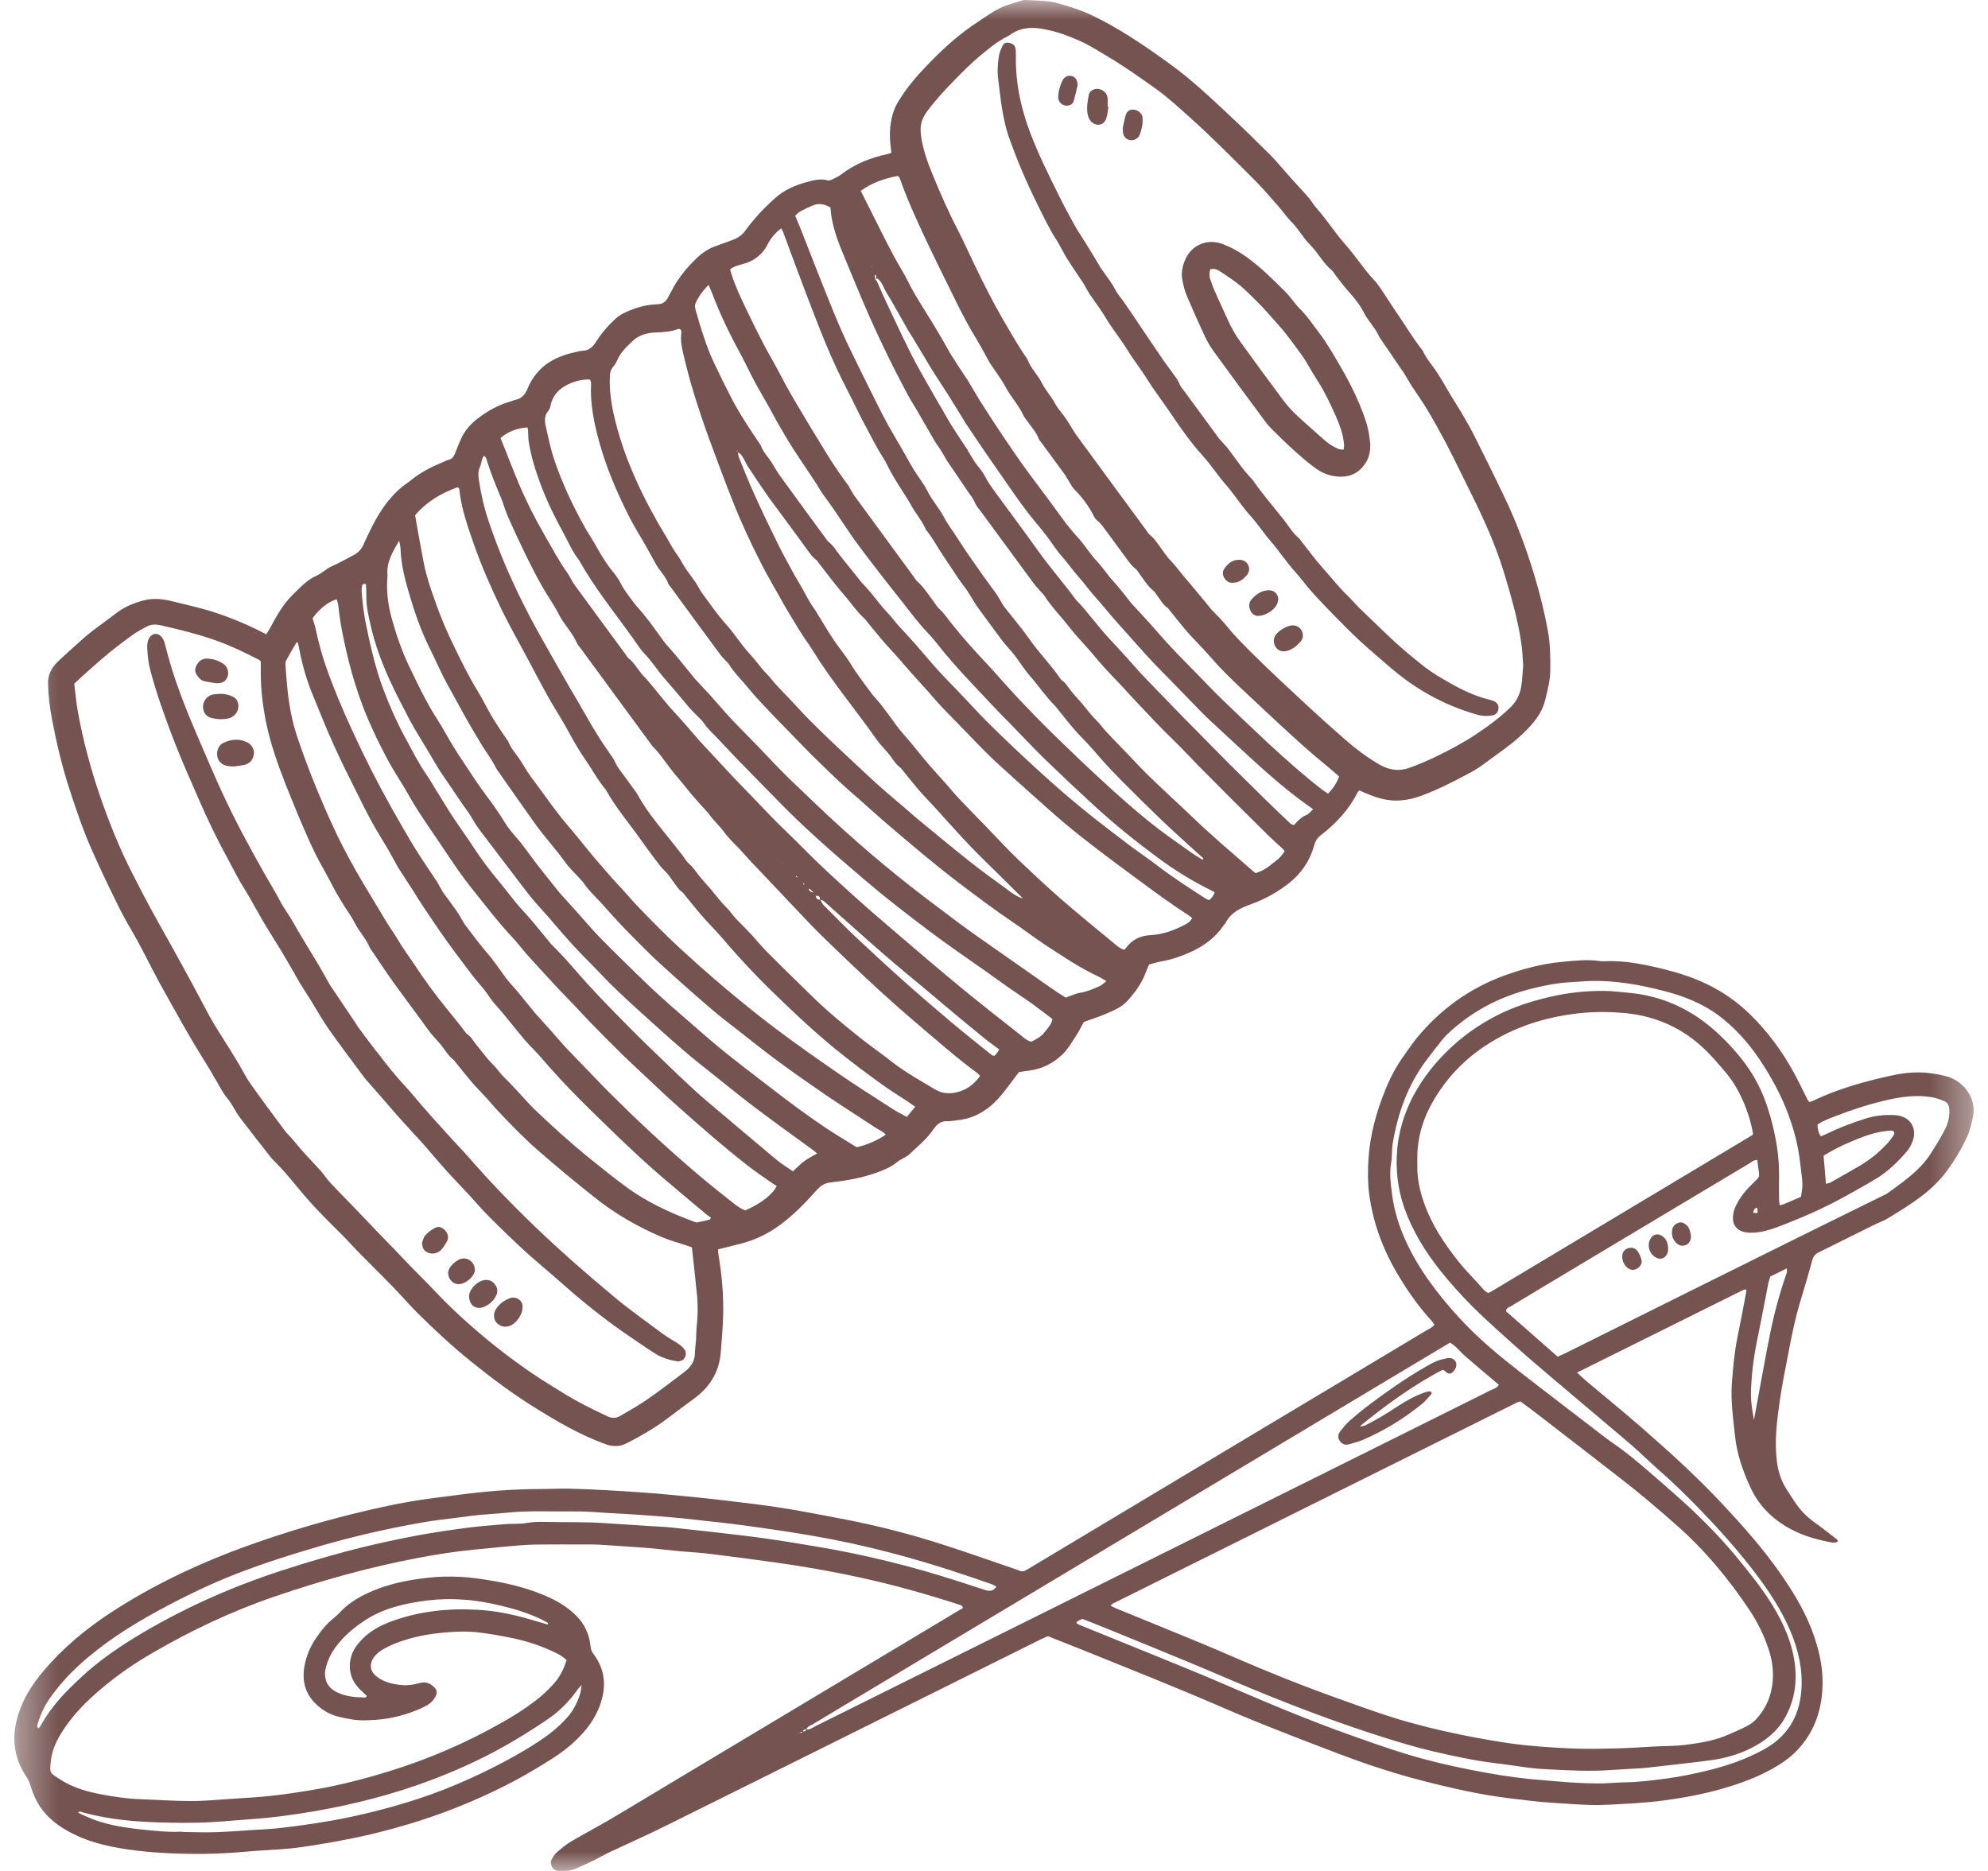 <svg width="51" height="48" viewBox="0 0 51 48" fill="none" xmlns="http://www.w3.org/2000/svg">
<mask id="mask0_2037_1829" style="mask-type:luminance" maskUnits="userSpaceOnUse" x="0" y="0" width="51" height="48">
<path d="M0.367 0H50.633V48H0.367V0Z" fill="white"/>
</mask>
<g mask="url(#mask0_2037_1829)">
<path d="M37.058 35.163C37.07 35.17 37.077 35.186 37.088 35.195C37.166 35.256 37.224 35.256 37.28 35.191C37.306 35.163 37.327 35.132 37.344 35.097C37.4 34.959 37.316 34.835 37.166 34.84C37.121 34.842 37.077 34.856 37.035 34.865C36.84 34.903 36.674 35.008 36.505 35.106C36.037 35.376 35.6 35.687 35.166 36.01C34.979 36.148 34.801 36.296 34.626 36.448C34.537 36.527 34.462 36.621 34.387 36.715C34.326 36.792 34.312 36.881 34.368 36.965C34.425 37.049 34.506 37.082 34.602 37.056C34.724 37.021 34.848 36.989 34.965 36.939C35.511 36.705 36.014 36.396 36.475 36.022C36.569 35.949 36.641 35.851 36.721 35.764C36.74 35.743 36.714 35.696 36.686 35.696C36.658 35.699 36.627 35.701 36.599 35.708C36.339 35.788 36.105 35.921 35.878 36.066C35.595 36.251 35.309 36.429 35.007 36.577C34.984 36.586 34.958 36.584 34.881 36.595C35.578 36.026 36.262 35.535 37.007 35.142C37.03 35.151 37.046 35.153 37.058 35.163ZM41.744 32.52C41.829 32.592 41.925 32.597 42.011 32.538C42.11 32.468 42.138 32.384 42.096 32.269C42.077 32.22 42.056 32.173 42.03 32.129C41.974 32.033 41.885 31.993 41.787 32.019C41.674 32.047 41.616 32.124 41.616 32.246C41.616 32.342 41.669 32.459 41.744 32.52ZM43.264 31.429C43.205 31.377 43.14 31.345 43.06 31.37C42.969 31.401 42.91 31.464 42.896 31.562C42.88 31.686 42.91 31.797 43.002 31.888C43.072 31.958 43.154 31.977 43.245 31.944C43.325 31.916 43.378 31.829 43.381 31.715C43.362 31.623 43.355 31.509 43.264 31.429ZM42.636 31.707C42.533 31.637 42.414 31.665 42.346 31.771C42.25 31.928 42.299 32.145 42.456 32.248C42.564 32.319 42.676 32.307 42.749 32.204C42.782 32.157 42.791 32.094 42.793 32.084C42.803 31.895 42.749 31.785 42.636 31.707ZM10.931 32.112C11.044 32.19 11.217 32.173 11.318 32.066C11.376 32 11.425 31.923 11.467 31.846C11.519 31.754 11.493 31.647 11.414 31.56C11.341 31.483 11.245 31.452 11.151 31.506C11.062 31.555 10.973 31.621 10.908 31.696C10.859 31.754 10.845 31.843 10.826 31.888C10.833 32.002 10.863 32.066 10.931 32.112ZM12.179 32.618C12.184 32.597 12.184 32.574 12.181 32.553C12.163 32.358 11.966 32.23 11.79 32.309C11.706 32.349 11.624 32.412 11.566 32.485C11.493 32.574 11.472 32.688 11.533 32.798C11.584 32.892 11.664 32.939 11.755 32.946C11.938 32.944 12.134 32.787 12.179 32.618ZM12.43 33.522C12.556 33.465 12.654 33.379 12.72 33.255C12.776 33.152 12.771 33.053 12.703 32.96C12.631 32.859 12.535 32.822 12.411 32.843C12.256 32.871 12.074 33.044 12.041 33.199C12.036 33.22 12.034 33.241 12.034 33.25C12.034 33.496 12.219 33.618 12.43 33.522ZM13.09 33.302C12.94 33.358 12.813 33.449 12.724 33.583C12.656 33.683 12.659 33.84 12.727 33.92C12.809 34.016 12.912 34.058 13.043 34.027C13.214 33.985 13.394 33.758 13.403 33.564C13.438 33.362 13.232 33.25 13.09 33.302ZM5.793 17.442C5.889 17.325 5.87 17.138 5.744 17.042C5.615 16.946 5.463 16.901 5.304 16.897C5.17 16.894 5.086 16.976 5.03 17.093C4.976 17.208 5.025 17.295 5.095 17.379C5.14 17.433 5.194 17.47 5.264 17.482C5.358 17.496 5.454 17.515 5.55 17.531C5.641 17.526 5.73 17.519 5.793 17.442ZM5.449 17.821C5.311 17.852 5.205 17.992 5.208 18.133C5.212 18.285 5.29 18.39 5.437 18.423C5.585 18.456 5.732 18.465 5.88 18.425C6.036 18.381 6.139 18.224 6.114 18.065C6.1 17.988 6.065 17.927 5.992 17.884C5.884 17.824 5.772 17.8 5.648 17.8C5.582 17.807 5.514 17.807 5.449 17.821ZM6.275 19.622C6.413 19.591 6.495 19.488 6.514 19.336C6.528 19.231 6.458 19.102 6.345 19.046C6.135 18.94 5.924 18.966 5.723 19.062C5.552 19.142 5.491 19.474 5.711 19.605C5.795 19.654 5.877 19.661 6.004 19.664C6.072 19.654 6.175 19.645 6.275 19.622ZM17.521 34.886C17.598 34.828 17.619 34.699 17.561 34.622C17.516 34.563 17.458 34.512 17.397 34.472C17.273 34.388 17.137 34.32 17.018 34.231C16.592 33.913 16.156 33.606 15.749 33.267C14.974 32.618 14.213 31.953 13.492 31.244C13.057 30.816 12.628 30.375 12.223 29.917C12.127 29.811 12.036 29.701 11.94 29.596C11.814 29.458 11.685 29.325 11.559 29.186C11.414 29.027 11.268 28.866 11.123 28.704C11.02 28.587 10.915 28.47 10.812 28.351C10.69 28.21 10.573 28.063 10.447 27.925C10.25 27.709 10.058 27.492 9.88 27.26C9.789 27.14 9.698 27.021 9.602 26.904C9.567 26.86 9.206 26.382 9.176 26.335C9.138 26.27 9.096 26.206 9.054 26.146C8.862 25.858 8.67 25.572 8.476 25.286C8.473 25.279 8.469 25.275 8.464 25.268C8.373 25.104 8.281 24.942 8.188 24.781C8.115 24.657 8.04 24.535 7.965 24.413C7.862 24.242 7.757 24.069 7.654 23.896C7.57 23.753 7.493 23.608 7.404 23.47C7.333 23.365 7.263 23.259 7.202 23.147C7.052 22.861 6.882 22.587 6.725 22.309C6.547 21.988 6.369 21.667 6.198 21.344C5.915 20.806 5.657 20.256 5.416 19.699C5.271 19.362 5.124 19.025 4.981 18.688C4.763 18.175 4.562 17.657 4.398 17.126C4.337 16.925 4.281 16.721 4.229 16.517C4.211 16.45 4.187 16.391 4.143 16.337C4.044 16.225 3.899 16.241 3.827 16.37C3.78 16.452 3.773 16.543 3.778 16.632C3.787 16.819 3.806 17.007 3.855 17.189C4.007 17.772 4.211 18.339 4.424 18.901C4.632 19.446 4.871 19.982 5.105 20.518C5.339 21.054 5.592 21.578 5.875 22.091C6.006 22.335 6.128 22.585 6.278 22.817C6.343 22.918 6.402 23.023 6.46 23.126C6.554 23.287 6.643 23.453 6.736 23.615C6.804 23.732 6.875 23.847 6.947 23.962C7.041 24.114 7.137 24.266 7.23 24.418C7.333 24.591 7.434 24.767 7.535 24.942C7.586 25.031 7.635 25.125 7.689 25.214C7.787 25.373 7.89 25.53 7.989 25.689C8.136 25.925 8.27 26.169 8.429 26.396C8.714 26.801 9.014 27.197 9.309 27.595C9.339 27.637 9.372 27.679 9.407 27.719C9.564 27.899 9.723 28.077 9.88 28.257C10.007 28.404 10.133 28.552 10.262 28.697C10.456 28.915 10.657 29.125 10.852 29.343C11.055 29.573 11.25 29.809 11.456 30.038C11.645 30.249 11.844 30.451 12.036 30.659C12.205 30.841 12.362 31.031 12.537 31.204C12.844 31.511 13.155 31.813 13.473 32.105C13.761 32.368 14.063 32.611 14.354 32.871C14.871 33.33 15.402 33.765 15.969 34.161C16.238 34.348 16.51 34.535 16.786 34.713C16.971 34.833 17.177 34.898 17.406 34.929C17.439 34.917 17.488 34.912 17.521 34.886ZM27.458 1.945C27.369 1.938 27.299 1.983 27.259 2.062C27.196 2.189 27.156 2.325 27.147 2.467C27.144 2.498 27.147 2.528 27.156 2.556C27.177 2.641 27.266 2.709 27.353 2.711C27.449 2.711 27.519 2.676 27.545 2.589C27.587 2.446 27.617 2.301 27.645 2.187C27.643 2.037 27.57 1.952 27.458 1.945ZM31.981 14.762C32.044 14.687 32.069 14.591 32.018 14.49C31.966 14.394 31.88 14.359 31.777 14.361C31.604 14.366 31.487 14.469 31.4 14.603C31.309 14.745 31.456 14.968 31.618 14.951C31.772 14.954 31.887 14.872 31.981 14.762ZM28.809 3.31C28.809 3.327 28.806 3.341 28.806 3.355C28.806 3.479 28.867 3.563 28.97 3.591C29.08 3.617 29.2 3.563 29.242 3.448C29.293 3.308 29.326 3.16 29.31 3.011C29.3 2.912 29.202 2.828 29.094 2.814C28.991 2.8 28.909 2.847 28.877 2.961C28.841 3.074 28.825 3.193 28.799 3.308C28.804 3.31 28.806 3.31 28.809 3.31ZM32.76 15.499C32.798 15.41 32.809 15.324 32.751 15.242C32.688 15.15 32.594 15.134 32.491 15.148C32.334 15.167 32.215 15.26 32.114 15.37C32.034 15.455 32.032 15.565 32.079 15.665C32.123 15.766 32.212 15.803 32.269 15.801C32.472 15.801 32.699 15.647 32.76 15.499ZM33.013 16.7C33.16 16.663 33.277 16.564 33.373 16.45C33.488 16.311 33.399 16.066 33.193 16.045C33.029 16.028 32.744 16.199 32.692 16.356C32.683 16.384 32.681 16.415 32.678 16.426C32.678 16.625 32.833 16.749 33.013 16.7ZM28.415 2.734C28.415 2.659 28.42 2.584 28.413 2.51C28.404 2.414 28.343 2.346 28.256 2.304C28.123 2.24 27.957 2.304 27.931 2.439C27.903 2.591 27.872 2.748 27.898 2.908C27.91 2.98 27.933 3.053 27.985 3.111C28.113 3.252 28.317 3.224 28.378 3.043C28.413 2.947 28.418 2.84 28.436 2.739C28.43 2.737 28.422 2.737 28.415 2.734ZM31.047 6.91C31.021 7.009 31.018 7.095 31.054 7.182C31.089 7.273 31.117 7.367 31.157 7.456C31.269 7.709 31.386 7.962 31.501 8.212C31.59 8.411 31.697 8.598 31.824 8.774C32.184 9.275 32.549 9.771 32.917 10.263C33.02 10.401 33.135 10.532 33.261 10.649C33.488 10.864 33.729 11.066 33.961 11.276C34.073 11.377 34.197 11.459 34.336 11.517C34.373 11.534 34.417 11.531 34.469 11.536C34.474 11.487 34.483 11.449 34.481 11.414C34.474 11.346 34.464 11.278 34.453 11.213C34.396 10.946 34.282 10.7 34.169 10.457C34.052 10.206 33.928 9.958 33.776 9.727C33.643 9.528 33.537 9.31 33.399 9.116C33.2 8.844 33.008 8.568 32.779 8.317C32.608 8.13 32.449 7.933 32.266 7.755C32.069 7.561 31.88 7.36 31.651 7.201C31.534 7.121 31.419 7.037 31.299 6.962C31.232 6.92 31.157 6.878 31.047 6.91ZM35.153 11.393C35.153 11.555 35.134 11.709 35.05 11.85C34.893 12.11 34.668 12.241 34.361 12.229C34.148 12.22 33.956 12.156 33.776 12.032C33.554 11.878 33.355 11.698 33.156 11.517C32.971 11.354 32.8 11.178 32.624 11.005C32.566 10.946 32.51 10.885 32.463 10.82C32.016 10.216 31.569 9.612 31.128 9.003C31.037 8.877 30.96 8.739 30.894 8.596C30.738 8.263 30.59 7.929 30.447 7.592C30.396 7.468 30.361 7.334 30.335 7.203C30.295 7.006 30.333 6.814 30.419 6.634C30.585 6.281 30.969 6.122 31.341 6.253C31.569 6.335 31.777 6.449 31.974 6.59C32.341 6.852 32.657 7.17 32.975 7.486C33.116 7.629 33.226 7.805 33.369 7.947C33.551 8.128 33.689 8.341 33.844 8.542C34.043 8.807 34.207 9.092 34.373 9.378C34.563 9.701 34.736 10.031 34.879 10.377C34.991 10.646 35.096 10.923 35.131 11.215C35.141 11.276 35.145 11.335 35.153 11.393ZM26.058 1.295C26.053 1.182 26.004 1.126 25.904 1.103C25.794 1.079 25.747 1.1 25.698 1.22C25.665 1.295 25.634 1.374 25.623 1.454C25.595 1.641 25.581 1.828 25.606 2.016C25.641 2.29 25.669 2.568 25.716 2.842C25.756 3.062 25.801 3.287 25.875 3.497C26.086 4.099 26.337 4.687 26.622 5.258C26.774 5.564 26.92 5.876 27.109 6.166C27.205 6.316 27.278 6.482 27.374 6.634C27.509 6.85 27.655 7.058 27.795 7.271C27.823 7.315 27.847 7.362 27.872 7.407C27.903 7.458 27.931 7.512 27.964 7.561C28.104 7.765 28.252 7.962 28.38 8.175C28.549 8.458 28.762 8.711 28.933 8.994C29.076 9.233 29.253 9.446 29.401 9.684C29.6 10.01 29.836 10.309 30.049 10.628C30.3 11.002 30.562 11.37 30.866 11.705C31.072 11.929 31.234 12.194 31.44 12.426C31.667 12.681 31.847 12.98 32.081 13.236C32.266 13.441 32.416 13.676 32.599 13.886C32.814 14.134 32.994 14.413 33.217 14.659C33.366 14.825 33.498 15.008 33.647 15.176C33.83 15.382 34.022 15.581 34.214 15.778C34.438 16.007 34.666 16.237 34.9 16.454C35.141 16.677 35.396 16.887 35.642 17.103C36.197 17.587 36.815 17.959 37.505 18.21C37.639 18.259 37.774 18.299 37.91 18.339C38.027 18.374 38.147 18.374 38.266 18.357C38.374 18.343 38.43 18.282 38.441 18.182C38.451 18.088 38.416 18.032 38.322 17.988C38.301 17.978 38.28 17.969 38.259 17.964C37.877 17.875 37.524 17.711 37.187 17.517C36.964 17.391 36.744 17.264 36.543 17.107C36.208 16.843 35.88 16.569 35.574 16.274C35.363 16.073 35.157 15.867 34.944 15.668C34.811 15.546 34.698 15.405 34.57 15.281C34.34 15.064 34.153 14.813 33.942 14.582C33.732 14.348 33.547 14.09 33.352 13.844C33.343 13.832 33.336 13.818 33.324 13.809C33.163 13.68 33.064 13.5 32.94 13.341C32.673 13.006 32.395 12.683 32.149 12.332C32.133 12.306 32.109 12.287 32.091 12.264C32.023 12.184 31.95 12.11 31.885 12.025C31.768 11.871 31.655 11.712 31.538 11.555C31.503 11.506 31.463 11.461 31.424 11.417C31.37 11.354 31.309 11.297 31.26 11.232C30.96 10.827 30.663 10.422 30.365 10.014C30.33 9.965 30.286 9.921 30.265 9.865C30.22 9.743 30.136 9.645 30.063 9.542C29.993 9.443 29.918 9.35 29.85 9.251C29.68 9.003 29.513 8.755 29.345 8.505C29.178 8.256 29.012 8.008 28.841 7.76C28.771 7.655 28.678 7.561 28.621 7.449C28.535 7.278 28.42 7.13 28.312 6.978C28.291 6.948 28.268 6.917 28.247 6.887C28.116 6.669 27.985 6.449 27.851 6.234C27.758 6.082 27.652 5.934 27.566 5.777C27.413 5.501 27.266 5.225 27.128 4.942C26.877 4.438 26.629 3.935 26.43 3.408C26.21 2.828 26.072 2.231 26.061 1.608C26.061 1.503 26.063 1.4 26.058 1.295ZM45.078 30.984C45.003 30.996 44.989 31.052 44.977 31.113C45.101 31.136 45.101 31.134 45.078 30.984ZM44.996 36.429C45.029 36.246 45.062 36.064 45.097 35.881C45.204 35.306 45.305 34.73 45.422 34.156C45.527 33.648 45.665 33.147 45.836 32.658C45.848 32.63 45.839 32.592 45.839 32.541C45.687 32.616 45.553 32.681 45.417 32.749C45.399 32.812 45.375 32.866 45.364 32.925C45.267 33.419 45.176 33.913 45.073 34.404C44.989 34.819 44.937 35.233 44.921 35.654C44.909 35.914 44.947 36.174 44.996 36.429ZM46.843 30.371C46.904 30.355 46.934 30.352 46.958 30.338C47.21 30.195 47.466 30.052 47.716 29.905C47.976 29.753 48.205 29.563 48.411 29.343C48.479 29.273 48.533 29.193 48.587 29.111C48.617 29.062 48.578 29.001 48.519 29.004C48.437 29.011 48.355 29.018 48.276 29.032C47.985 29.083 47.714 29.189 47.447 29.306C47.222 29.402 47.002 29.512 46.782 29.65C46.803 29.882 46.822 30.113 46.843 30.371ZM14.052 41.677C14.054 41.663 14.056 41.652 14.059 41.638C14 41.607 13.942 41.572 13.883 41.542C13.555 41.389 13.214 41.279 12.863 41.197C12.551 41.123 12.235 41.062 11.915 41.041C11.603 41.017 11.289 41.022 10.976 41.059C10.39 41.132 9.829 41.256 9.328 41.593C9.007 41.811 8.724 42.059 8.52 42.391C8.429 42.544 8.37 42.705 8.34 42.876C8.331 42.939 8.34 43.009 8.354 43.075C8.391 43.251 8.515 43.358 8.672 43.428C8.874 43.52 9.089 43.545 9.307 43.548C9.339 43.55 9.382 43.564 9.403 43.522C9.403 43.513 9.405 43.503 9.4 43.499C9.365 43.464 9.325 43.428 9.288 43.393C9.082 43.211 8.963 42.991 8.974 42.703C8.986 42.48 9.075 42.298 9.218 42.134C9.45 41.862 9.749 41.701 10.077 41.584C10.786 41.331 11.519 41.256 12.263 41.3C12.71 41.326 13.153 41.415 13.584 41.542C13.74 41.586 13.897 41.631 14.052 41.677ZM14.922 43.229C14.864 43.293 14.838 43.316 14.817 43.346C14.604 43.651 14.344 43.911 14.038 44.117C13.771 44.297 13.499 44.472 13.223 44.636C12.54 45.044 11.821 45.381 11.076 45.662C10.103 46.031 9.096 46.289 8.071 46.467C7.504 46.565 6.935 46.64 6.36 46.678C5.936 46.708 5.512 46.752 5.086 46.762C4.623 46.771 4.159 46.764 3.696 46.738C3.16 46.708 2.626 46.635 2.106 46.493C2.078 46.486 2.048 46.45 2.005 46.504C2.078 46.539 2.144 46.575 2.211 46.603C2.659 46.806 3.138 46.883 3.623 46.935C3.955 46.97 4.29 47.008 4.627 46.993C4.665 46.991 4.702 47.001 4.74 47.001C5.002 47.003 5.264 47.015 5.524 47.005C5.807 46.998 6.09 46.975 6.374 46.956C6.657 46.937 6.94 46.928 7.221 46.895C7.785 46.827 8.347 46.748 8.902 46.633C9.517 46.507 10.126 46.345 10.723 46.151C11.184 45.999 11.638 45.821 12.081 45.619C12.694 45.336 13.293 45.027 13.855 44.655C14.105 44.489 14.337 44.299 14.541 44.074C14.7 43.899 14.808 43.693 14.878 43.468C14.899 43.407 14.904 43.344 14.922 43.229ZM25.562 40.706C25.515 40.682 25.473 40.654 25.426 40.638C25.222 40.565 25.016 40.498 24.81 40.427C23.511 39.987 22.191 39.631 20.838 39.4C20.264 39.301 19.689 39.217 19.11 39.138C18.682 39.077 18.251 39.037 17.82 38.988C17.614 38.964 17.406 38.941 17.198 38.925C16.945 38.901 16.692 38.885 16.439 38.866C16.163 38.847 15.887 38.831 15.613 38.817C15.32 38.8 15.03 38.772 14.74 38.777C14.157 38.784 13.572 38.749 12.989 38.81C12.767 38.833 12.544 38.843 12.319 38.864C12.12 38.885 11.921 38.91 11.72 38.938C11.425 38.976 11.128 39.006 10.833 39.06C9.934 39.217 9.045 39.421 8.167 39.678C7.464 39.884 6.764 40.104 6.079 40.371C5.379 40.643 4.707 40.97 4.047 41.329C3.323 41.724 2.63 42.169 2.017 42.731C1.739 42.986 1.493 43.264 1.275 43.574C1.13 43.779 1.032 44.007 0.961 44.245C0.954 44.273 0.938 44.316 0.992 44.339C1.015 44.309 1.039 44.283 1.057 44.25C1.317 43.775 1.692 43.393 2.083 43.03C2.495 42.647 2.954 42.321 3.433 42.026C4.623 41.298 5.884 40.732 7.207 40.299C7.912 40.069 8.621 39.861 9.342 39.685C9.798 39.575 10.259 39.477 10.721 39.39C11.14 39.313 11.561 39.252 11.982 39.196C12.308 39.154 12.636 39.13 12.963 39.102C13.141 39.088 13.324 39.105 13.499 39.074C13.672 39.044 13.841 39.041 14.012 39.046C14.492 39.056 14.969 39.044 15.447 39.072C15.938 39.1 16.43 39.14 16.922 39.166C17.041 39.173 17.16 39.18 17.28 39.194C17.612 39.229 17.947 39.266 18.279 39.304C18.71 39.355 19.141 39.4 19.569 39.461C20.012 39.521 20.454 39.596 20.894 39.669C22.151 39.875 23.385 40.181 24.595 40.572C24.817 40.643 25.038 40.715 25.258 40.788C25.372 40.828 25.475 40.832 25.562 40.706ZM46.202 30.706C46.218 30.581 46.244 30.476 46.239 30.373C46.234 30.216 46.206 30.062 46.19 29.905C46.131 29.322 45.97 28.77 45.733 28.238C45.562 27.859 45.356 27.501 45.125 27.157C44.834 26.731 44.495 26.354 44.083 26.047C43.671 25.743 43.205 25.56 42.718 25.432C42.079 25.265 41.433 25.146 40.768 25.169C40.614 25.174 40.457 25.191 40.303 25.198C39.984 25.214 39.677 25.27 39.373 25.345C38.687 25.506 38.053 25.787 37.493 26.223C37.316 26.361 37.142 26.504 36.997 26.679C36.857 26.855 36.719 27.033 36.583 27.213C36.11 27.847 35.855 28.573 35.726 29.348C35.703 29.502 35.717 29.666 35.689 29.821C35.642 30.092 35.675 30.364 35.71 30.628C35.764 31.057 35.892 31.466 36.072 31.857C36.414 32.597 36.906 33.231 37.451 33.826C37.934 34.353 38.486 34.804 39.05 35.242C39.75 35.783 40.45 36.321 41.154 36.86C41.349 37.01 41.557 37.143 41.752 37.298C41.988 37.483 42.215 37.679 42.442 37.876C42.763 38.157 43.088 38.435 43.4 38.728C43.819 39.126 44.221 39.542 44.586 39.99C44.9 40.373 45.211 40.76 45.471 41.183C45.768 41.67 45.993 42.181 46.052 42.757C46.099 43.225 46.019 43.669 45.785 44.081C45.579 44.444 45.263 44.678 44.902 44.859C44.584 45.018 44.245 45.109 43.896 45.158C43.694 45.186 43.495 45.212 43.294 45.233C42.983 45.271 42.671 45.303 42.36 45.339C42.278 45.348 42.196 45.36 42.114 45.364C41.861 45.381 41.609 45.39 41.353 45.409C40.801 45.451 40.246 45.42 39.694 45.392C39.53 45.385 39.366 45.371 39.202 45.35C38.928 45.315 38.657 45.268 38.383 45.238C37.833 45.172 37.292 45.055 36.754 44.929C36.316 44.826 35.888 44.697 35.459 44.561C34.502 44.257 33.561 43.911 32.629 43.536C31.934 43.26 31.248 42.956 30.555 42.668C29.829 42.366 29.101 42.071 28.373 41.773C28.172 41.691 27.971 41.614 27.765 41.532C27.713 41.57 27.634 41.565 27.615 41.642C27.636 41.656 27.648 41.668 27.659 41.673C28.277 41.925 28.895 42.174 29.513 42.426C30.075 42.656 30.639 42.881 31.194 43.119C32.35 43.618 33.507 44.114 34.694 44.533C35.145 44.692 35.597 44.854 36.056 44.994C36.599 45.161 37.152 45.292 37.711 45.402C38.224 45.505 38.739 45.591 39.258 45.643C39.474 45.664 39.691 45.68 39.907 45.699C40.27 45.732 40.637 45.753 41.002 45.755C41.218 45.758 41.435 45.73 41.651 45.727C42.025 45.725 42.398 45.676 42.767 45.627C43.09 45.584 43.416 45.516 43.734 45.441C44.261 45.318 44.769 45.147 45.249 44.884C45.843 44.559 46.157 44.049 46.211 43.379C46.253 42.852 46.141 42.347 45.937 41.862C45.708 41.315 45.387 40.825 45.031 40.359C44.582 39.767 44.083 39.215 43.566 38.681C43.231 38.337 42.887 38.002 42.524 37.686C42.288 37.478 42.065 37.255 41.826 37.049C41.358 36.649 40.885 36.256 40.417 35.858C40.01 35.514 39.605 35.172 39.2 34.823C38.924 34.582 38.65 34.336 38.378 34.088C38.172 33.901 37.969 33.714 37.772 33.517C37.477 33.22 37.196 32.908 36.934 32.578C36.552 32.096 36.239 31.581 36.03 31.001C35.857 30.511 35.799 30.003 35.843 29.491C35.883 29.039 36.012 28.604 36.215 28.196C36.433 27.763 36.719 27.381 37.058 27.035C37.456 26.628 37.91 26.302 38.413 26.045C38.844 25.827 39.298 25.684 39.766 25.574C40.221 25.469 40.682 25.418 41.145 25.422C41.361 25.422 41.576 25.453 41.791 25.471C42.51 25.537 43.156 25.792 43.732 26.227C43.996 26.429 44.235 26.654 44.455 26.902C44.682 27.154 44.884 27.421 45.047 27.721C45.216 28.025 45.333 28.348 45.427 28.683C45.56 29.172 45.647 29.666 45.64 30.174C45.637 30.375 45.637 30.579 45.64 30.783C45.64 30.825 45.649 30.867 45.656 30.919C45.701 30.909 45.729 30.907 45.757 30.895C45.902 30.834 46.045 30.773 46.202 30.706ZM39.961 34.807C40.04 34.769 40.101 34.744 40.16 34.716C42.119 33.739 44.078 32.766 46.04 31.792C46.81 31.41 47.585 31.031 48.358 30.649C48.386 30.638 48.409 30.619 48.435 30.603C48.556 30.516 48.678 30.429 48.798 30.338C49.067 30.132 49.322 29.912 49.511 29.627C49.643 29.425 49.769 29.219 49.881 29.006C49.968 28.84 50.022 28.66 50.008 28.465C50.003 28.365 49.966 28.285 49.874 28.248C49.774 28.206 49.666 28.168 49.556 28.149C49.167 28.084 48.781 28.135 48.4 28.224C47.962 28.325 47.533 28.461 47.114 28.625C46.948 28.688 46.78 28.746 46.625 28.852C46.63 28.959 46.646 29.058 46.712 29.154C46.777 29.125 46.831 29.104 46.885 29.079C47.194 28.927 47.517 28.807 47.845 28.702C48.098 28.62 48.355 28.594 48.62 28.61C49.006 28.632 49.205 28.952 49.053 29.313C49.018 29.395 48.973 29.479 48.915 29.544C48.683 29.811 48.432 30.059 48.126 30.242C47.875 30.394 47.62 30.535 47.365 30.677C46.81 30.989 46.225 31.242 45.63 31.469C45.49 31.523 45.347 31.567 45.202 31.598C45.078 31.621 44.947 31.635 44.823 31.621C44.61 31.6 44.446 31.476 44.458 31.221C44.462 31.127 44.481 31.043 44.521 30.961C44.61 30.767 44.734 30.598 44.881 30.446C44.944 30.383 45.01 30.319 45.073 30.256C45.115 30.216 45.134 30.169 45.127 30.113C45.113 29.996 45.097 29.879 45.08 29.758C44.984 29.76 44.921 29.821 44.853 29.863C43.495 30.673 42.138 31.488 40.78 32.3C40.106 32.705 39.429 33.107 38.755 33.515C38.708 33.543 38.638 33.554 38.636 33.641C39.069 34.023 39.509 34.409 39.961 34.807ZM38.17 33.171C38.2 33.159 38.221 33.157 38.24 33.145C40.478 31.803 42.714 30.465 44.952 29.123C44.956 29.119 44.961 29.111 44.963 29.104C44.968 29.097 44.97 29.09 44.972 29.083C44.881 28.543 44.614 27.927 44.303 27.552C44.163 27.386 44.022 27.22 43.872 27.061C43.278 26.429 42.545 26.071 41.686 25.991C41.239 25.949 40.792 25.954 40.345 26.015C39.701 26.103 39.085 26.281 38.512 26.588C37.795 26.967 37.212 27.496 36.796 28.198C36.557 28.596 36.403 29.025 36.367 29.493C36.356 29.634 36.36 29.779 36.36 29.921C36.356 30.233 36.421 30.535 36.52 30.825C36.719 31.41 37.053 31.913 37.437 32.391C37.636 32.637 37.863 32.855 38.067 33.093C38.095 33.126 38.137 33.147 38.17 33.171ZM28.49 41.193C28.537 41.216 28.575 41.24 28.614 41.256C28.788 41.329 28.961 41.399 29.134 41.469C29.71 41.706 30.286 41.937 30.859 42.176C31.391 42.398 31.917 42.633 32.451 42.852C33.177 43.154 33.914 43.433 34.654 43.693C35.155 43.871 35.653 44.051 36.168 44.191C36.751 44.353 37.341 44.486 37.938 44.594C38.32 44.662 38.704 44.73 39.087 44.77C39.532 44.816 39.982 44.845 40.429 44.861C40.794 44.875 41.162 44.863 41.527 44.854C41.833 44.845 42.14 44.824 42.444 44.807C42.714 44.793 42.985 44.798 43.25 44.763C43.636 44.716 44.02 44.65 44.378 44.486C44.528 44.419 44.682 44.355 44.827 44.278C44.905 44.238 44.98 44.182 45.04 44.119C45.352 43.791 45.487 43.389 45.483 42.946C45.48 42.733 45.441 42.515 45.37 42.307C45.253 41.954 45.092 41.623 44.888 41.317C44.345 40.5 43.722 39.753 42.985 39.107C42.545 38.721 42.103 38.339 41.639 37.981C40.918 37.422 40.195 36.86 39.471 36.303C39.317 36.183 39.16 36.069 39.006 35.954C38.968 35.966 38.938 35.973 38.912 35.984C35.457 37.703 32.002 39.423 28.549 41.141C28.53 41.151 28.516 41.169 28.49 41.193ZM20.491 44.447C20.531 44.458 20.571 44.468 20.597 44.419C20.634 44.419 20.674 44.423 20.681 44.369C20.772 44.386 20.838 44.325 20.91 44.29C22.769 43.367 24.628 42.443 26.486 41.518C29.37 40.083 32.255 38.648 35.139 37.213C36.18 36.696 37.219 36.179 38.259 35.659C38.324 35.629 38.402 35.612 38.451 35.526C38.31 35.406 38.168 35.289 38.025 35.167C37.887 35.053 37.753 34.931 37.615 34.816C37.472 34.699 37.365 34.54 37.201 34.446C37.135 34.484 37.077 34.519 37.018 34.554C36.583 34.814 36.145 35.076 35.707 35.338C31.32 37.965 26.934 40.591 22.547 43.22C21.98 43.559 21.414 43.897 20.85 44.238C20.791 44.276 20.707 44.29 20.686 44.374C20.644 44.365 20.606 44.367 20.602 44.423C20.566 44.433 20.531 44.442 20.498 44.454C20.487 44.463 20.477 44.47 20.468 44.482C20.468 44.482 20.475 44.489 20.477 44.491C20.482 44.477 20.487 44.461 20.491 44.447ZM36.798 33.987C36.775 33.955 36.758 33.92 36.733 33.894C36.421 33.554 36.154 33.182 35.916 32.791C35.504 32.124 35.225 31.405 35.124 30.626C35.085 30.336 35.089 30.043 35.106 29.748C35.143 29.116 35.312 28.519 35.548 27.939C35.67 27.639 35.822 27.354 36.012 27.089C36.122 26.937 36.225 26.778 36.342 26.635C36.953 25.893 37.702 25.35 38.605 25.024C39.078 24.853 39.563 24.725 40.064 24.678C40.389 24.647 40.719 24.608 41.047 24.657C41.098 24.664 41.152 24.661 41.204 24.659C41.712 24.643 42.203 24.746 42.688 24.865C43.067 24.959 43.437 25.078 43.79 25.249C44.2 25.446 44.565 25.703 44.891 26.019C45.34 26.457 45.71 26.956 46.012 27.506C46.138 27.737 46.251 27.974 46.37 28.21C46.379 28.229 46.394 28.245 46.412 28.273C46.44 28.264 46.468 28.259 46.494 28.248C47.161 27.929 47.866 27.733 48.584 27.581C48.795 27.536 49.011 27.51 49.231 27.513C49.472 27.515 49.706 27.555 49.938 27.613C50.328 27.716 50.726 28.14 50.612 28.664C50.577 28.826 50.539 28.99 50.474 29.14C50.331 29.463 50.148 29.767 49.938 30.052C49.715 30.35 49.439 30.593 49.137 30.804C48.91 30.963 48.673 31.111 48.437 31.253C48.329 31.319 48.205 31.361 48.093 31.417C47.615 31.654 47.14 31.892 46.663 32.127C46.574 32.169 46.522 32.227 46.494 32.323C46.403 32.656 46.309 32.988 46.206 33.318C46.059 33.793 45.96 34.28 45.869 34.767C45.794 35.151 45.717 35.532 45.661 35.919C45.586 36.441 45.518 36.963 45.584 37.489C45.614 37.733 45.682 37.96 45.808 38.168C45.888 38.297 45.97 38.423 46.054 38.548C46.19 38.749 46.354 38.92 46.553 39.06C46.749 39.198 46.937 39.35 47.126 39.496C47.136 39.503 47.138 39.521 47.15 39.547C47.082 39.589 47.007 39.578 46.939 39.563C46.532 39.486 46.141 39.362 45.785 39.142C45.399 38.901 45.101 38.583 44.909 38.168C44.708 37.738 44.553 37.288 44.507 36.813C44.46 36.373 44.397 35.931 44.429 35.486C44.46 35.104 44.49 34.723 44.565 34.346C44.642 33.971 44.713 33.594 44.785 33.217C44.795 33.175 44.797 33.131 44.802 33.082C44.767 33.086 44.743 33.084 44.724 33.093C43.308 33.798 41.894 34.5 40.457 35.214C40.553 35.303 40.635 35.378 40.719 35.451C41.194 35.851 41.679 36.244 42.147 36.654C42.859 37.276 43.559 37.913 44.205 38.606C44.722 39.159 45.225 39.727 45.661 40.35C45.967 40.788 46.248 41.24 46.45 41.741C46.646 42.232 46.775 42.74 46.754 43.276C46.733 43.857 46.56 44.386 46.173 44.828C46.021 45.004 45.841 45.151 45.642 45.275C45.178 45.566 44.675 45.751 44.153 45.898C43.685 46.031 43.208 46.12 42.728 46.186C42.4 46.23 42.075 46.256 41.744 46.275C41.506 46.289 41.269 46.303 41.028 46.308C40.616 46.312 40.206 46.275 39.797 46.249C39.455 46.228 39.113 46.181 38.774 46.142C38.378 46.095 37.99 46.029 37.601 45.947C37.142 45.849 36.683 45.739 36.229 45.615C35.565 45.434 34.911 45.212 34.268 44.966C33.554 44.695 32.842 44.419 32.133 44.131C31.606 43.918 31.086 43.681 30.562 43.464C29.925 43.199 29.286 42.939 28.647 42.682C28.064 42.445 27.481 42.213 26.884 41.977C26.821 42.003 26.753 42.031 26.688 42.064C25.25 42.778 23.816 43.494 22.378 44.208C20.592 45.095 18.808 45.985 17.022 46.87C16.573 47.092 16.112 47.295 15.66 47.508C15.51 47.579 15.367 47.663 15.22 47.736C15.065 47.81 14.909 47.881 14.749 47.949C14.616 48.007 14.473 48 14.33 48C14.18 47.998 14.091 47.82 14.152 47.705C14.188 47.64 14.23 47.572 14.283 47.525C14.396 47.427 14.511 47.328 14.639 47.251C14.988 47.045 15.346 46.858 15.695 46.652C16.212 46.347 16.723 46.034 17.238 45.727C19.644 44.285 22.05 42.843 24.457 41.401C24.539 41.352 24.621 41.3 24.703 41.254C24.691 41.183 24.64 41.181 24.604 41.167C23.771 40.898 22.928 40.659 22.072 40.474C21.327 40.31 20.576 40.179 19.822 40.076C19.267 39.999 18.712 39.926 18.158 39.858C17.912 39.83 17.666 39.819 17.42 39.795C17.16 39.77 16.903 39.739 16.643 39.716C16.463 39.699 16.285 39.692 16.107 39.678C15.861 39.662 15.615 39.645 15.37 39.629C15.309 39.627 15.25 39.624 15.189 39.624C14.695 39.624 14.199 39.62 13.705 39.627C13.466 39.631 13.23 39.657 12.991 39.676C12.708 39.702 12.427 39.73 12.144 39.758C11.669 39.805 11.196 39.88 10.728 39.968C9.475 40.205 8.253 40.547 7.048 40.959C5.952 41.333 4.911 41.825 3.909 42.408C3.447 42.675 3.01 42.977 2.602 43.321C2.24 43.627 1.905 43.96 1.64 44.358C1.476 44.603 1.341 44.863 1.306 45.161C1.268 45.507 1.275 45.477 1.542 45.652C1.867 45.863 2.235 45.968 2.614 46.038C2.944 46.102 3.277 46.148 3.614 46.16C4.047 46.177 4.48 46.205 4.913 46.207C5.241 46.207 5.571 46.172 5.898 46.153C6.025 46.146 6.151 46.134 6.278 46.127C6.921 46.095 7.558 46.003 8.19 45.891C8.792 45.781 9.386 45.627 9.974 45.446C11.002 45.128 11.982 44.706 12.916 44.17C13.197 44.011 13.469 43.838 13.726 43.641C13.895 43.515 14.047 43.37 14.19 43.215C14.356 43.037 14.464 42.827 14.534 42.59C14.44 42.497 14.335 42.441 14.227 42.389C13.895 42.23 13.546 42.113 13.186 42.035C12.872 41.97 12.556 41.911 12.238 41.876C12.001 41.851 11.758 41.855 11.519 41.874C11.14 41.9 10.763 41.958 10.395 42.073C10.194 42.134 10.002 42.213 9.817 42.319C9.726 42.373 9.646 42.441 9.585 42.527C9.468 42.696 9.496 42.881 9.655 43.007C9.852 43.161 10.084 43.213 10.325 43.232C10.477 43.246 10.625 43.218 10.77 43.178C10.927 43.136 11.046 43.187 11.151 43.3C11.214 43.367 11.219 43.44 11.17 43.527C11.111 43.637 11.025 43.716 10.915 43.773C10.578 43.941 10.22 44.051 9.847 44.102C9.7 44.121 9.55 44.131 9.4 44.135C9.159 44.145 8.925 44.102 8.691 44.044C8.515 44.002 8.354 43.922 8.211 43.81C7.865 43.538 7.734 43.187 7.809 42.754C7.853 42.497 7.951 42.263 8.094 42.047C8.228 41.848 8.375 41.659 8.567 41.509C8.672 41.425 8.759 41.317 8.86 41.23C9.115 41.013 9.41 40.867 9.721 40.753C10.121 40.603 10.54 40.528 10.966 40.479C11.25 40.446 11.535 40.441 11.816 40.455C12.106 40.469 12.394 40.516 12.682 40.565C13.132 40.645 13.574 40.76 13.995 40.942C14.286 41.066 14.557 41.223 14.784 41.453C15 41.67 15.117 41.93 15.15 42.232C15.157 42.3 15.168 42.361 15.213 42.417C15.557 42.862 15.564 43.344 15.353 43.845C15.194 44.222 14.932 44.517 14.628 44.779C14.354 45.016 14.042 45.198 13.736 45.383C13.052 45.795 12.334 46.13 11.591 46.42C10.88 46.696 10.147 46.912 9.403 47.085C8.848 47.211 8.291 47.307 7.729 47.389C7.537 47.417 7.343 47.434 7.148 47.448C6.865 47.469 6.582 47.478 6.299 47.506C5.807 47.553 5.315 47.572 4.822 47.562C4.232 47.551 3.642 47.513 3.059 47.413C2.623 47.338 2.197 47.221 1.802 47.01C1.53 46.865 1.282 46.689 1.088 46.436C0.945 46.249 0.849 46.038 0.784 45.814C0.76 45.732 0.73 45.662 0.683 45.591C0.346 45.097 0.29 44.564 0.465 43.999C0.594 43.574 0.828 43.211 1.111 42.874C1.605 42.291 2.183 41.806 2.82 41.387C3.948 40.647 5.161 40.081 6.43 39.629C7.282 39.325 8.15 39.065 9.03 38.845C9.705 38.679 10.383 38.529 11.074 38.44C11.526 38.384 11.978 38.316 12.43 38.274C12.905 38.227 13.384 38.203 13.862 38.201C14.11 38.201 14.356 38.187 14.604 38.192C14.925 38.199 15.245 38.215 15.566 38.232C15.871 38.248 16.177 38.269 16.482 38.29C16.734 38.309 16.987 38.328 17.24 38.353C17.701 38.398 18.162 38.442 18.621 38.498C19.11 38.555 19.6 38.613 20.087 38.69C20.625 38.777 21.161 38.882 21.697 38.985C22.556 39.152 23.404 39.372 24.237 39.643C24.843 39.837 25.442 40.053 26.046 40.257C26.245 40.324 26.208 40.355 26.44 40.214C28.493 38.985 30.543 37.756 32.596 36.525C33.921 35.731 35.248 34.94 36.573 34.144C36.648 34.1 36.733 34.065 36.798 33.987ZM22.376 6.838H22.357L22.366 6.857L22.376 6.838ZM20.623 22.7C20.627 22.697 20.634 22.695 20.639 22.69C20.632 22.679 20.625 22.667 20.618 22.655C20.613 22.66 20.604 22.665 20.604 22.667C20.608 22.679 20.616 22.688 20.623 22.7ZM20.421 22.484C20.431 22.494 20.438 22.506 20.445 22.515C20.449 22.51 20.456 22.503 20.454 22.498C20.447 22.487 20.44 22.477 20.431 22.466C20.428 22.473 20.426 22.477 20.421 22.484ZM20.089 22.143L20.087 22.152H20.101L20.089 22.143ZM20.763 22.796C20.758 22.803 20.751 22.812 20.747 22.819C20.758 22.835 20.77 22.854 20.784 22.866C20.798 22.878 20.817 22.88 20.878 22.903C20.817 22.845 20.791 22.822 20.763 22.796ZM9.389 14.989C9.332 14.968 9.297 14.986 9.29 15.026C9.279 15.075 9.274 15.129 9.279 15.183C9.3 15.473 9.335 15.764 9.396 16.052C9.482 16.471 9.576 16.89 9.702 17.299C9.749 17.449 9.801 17.597 9.857 17.744C10.014 18.158 10.196 18.561 10.409 18.95C10.575 19.252 10.725 19.561 10.922 19.846C11.016 19.98 11.098 20.125 11.184 20.265C11.339 20.513 11.488 20.764 11.65 21.007C11.812 21.251 11.985 21.485 12.144 21.731C12.348 22.047 12.577 22.346 12.818 22.634C13.019 22.875 13.197 23.133 13.415 23.362C13.67 23.636 13.897 23.933 14.138 24.221C14.152 24.238 14.171 24.252 14.185 24.268C14.29 24.376 14.396 24.481 14.496 24.591C14.686 24.802 14.869 25.02 15.061 25.23C15.25 25.439 15.447 25.647 15.643 25.848C15.985 26.195 16.322 26.546 16.674 26.881C17.165 27.349 17.643 27.833 18.162 28.273C18.745 28.765 19.328 29.259 19.913 29.748C20.044 29.858 20.192 29.947 20.342 30.05C20.445 29.959 20.531 29.865 20.632 29.79C20.73 29.718 20.845 29.662 20.964 29.591C20.927 29.561 20.894 29.533 20.859 29.507C20.389 29.163 19.913 28.823 19.447 28.472C19.106 28.217 18.773 27.95 18.441 27.683C18.132 27.435 17.818 27.192 17.519 26.934C17.132 26.602 16.758 26.26 16.381 25.919C16.044 25.612 15.707 25.303 15.395 24.97C15.239 24.802 15.07 24.64 14.911 24.474C14.756 24.313 14.604 24.146 14.457 23.978C14.328 23.833 14.204 23.683 14.077 23.535C13.93 23.367 13.773 23.205 13.633 23.032C13.448 22.805 13.277 22.569 13.099 22.337C12.891 22.063 12.678 21.789 12.472 21.513C12.359 21.363 12.238 21.218 12.146 21.054C12.06 20.895 11.95 20.755 11.847 20.605C11.657 20.326 11.467 20.047 11.278 19.767C11.275 19.762 11.271 19.755 11.266 19.748C11.149 19.549 11.03 19.35 10.91 19.151C10.777 18.926 10.636 18.706 10.512 18.474C10.332 18.13 10.152 17.786 9.99 17.433C9.789 16.986 9.618 16.529 9.51 16.052C9.454 15.803 9.393 15.553 9.398 15.293C9.4 15.19 9.391 15.087 9.389 14.989ZM18.179 7.311C18.13 7.36 18.092 7.395 18.062 7.435C18.02 7.486 17.977 7.54 17.942 7.596C17.802 7.828 17.804 7.83 17.888 8.097C17.902 8.146 17.916 8.198 17.93 8.249C18.043 8.617 18.16 8.98 18.326 9.326C18.464 9.617 18.605 9.907 18.752 10.192C18.855 10.391 18.97 10.586 19.089 10.775C19.211 10.972 19.342 11.164 19.471 11.358C19.487 11.384 19.511 11.405 19.52 11.433C19.572 11.588 19.686 11.7 19.773 11.831C19.859 11.962 19.932 12.102 20.026 12.229C20.405 12.753 20.789 13.273 21.17 13.795C21.198 13.83 21.22 13.872 21.255 13.9C21.381 13.999 21.461 14.137 21.557 14.261C21.739 14.49 21.922 14.717 22.104 14.944C22.118 14.963 22.135 14.977 22.151 14.993C22.21 15.059 22.273 15.125 22.329 15.193C22.479 15.373 22.615 15.562 22.776 15.729C22.881 15.836 22.966 15.96 23.067 16.07C23.205 16.218 23.343 16.365 23.474 16.515C23.677 16.747 23.872 16.983 24.078 17.21C24.249 17.398 24.429 17.576 24.604 17.761C24.878 18.046 25.14 18.341 25.424 18.617C25.812 19.001 26.21 19.373 26.613 19.743C27.186 20.27 27.779 20.773 28.397 21.244C28.612 21.408 28.825 21.574 29.04 21.735C29.263 21.899 29.495 22.054 29.715 22.225C30.108 22.524 30.522 22.791 30.939 23.06C30.962 23.074 30.993 23.081 31.021 23.093C31.086 23.035 31.138 22.976 31.161 22.892C31.117 22.868 31.086 22.85 31.051 22.833C30.574 22.599 30.124 22.316 29.696 22C29.134 21.585 28.593 21.148 28.078 20.677C27.65 20.284 27.226 19.884 26.807 19.479C26.496 19.177 26.201 18.858 25.899 18.549C25.81 18.458 25.719 18.371 25.632 18.278C25.41 18.046 25.192 17.812 24.972 17.578C24.838 17.435 24.707 17.295 24.576 17.149C24.462 17.021 24.349 16.892 24.239 16.761C24.094 16.588 23.963 16.403 23.806 16.241C23.577 16.005 23.38 15.74 23.177 15.48C22.912 15.146 22.647 14.809 22.388 14.472C22.168 14.184 21.945 13.898 21.748 13.598C21.54 13.285 21.332 12.976 21.107 12.674C21.051 12.597 21.006 12.508 20.953 12.426C20.906 12.351 20.854 12.276 20.805 12.201C20.655 11.976 20.503 11.754 20.356 11.527C20.288 11.421 20.222 11.311 20.157 11.201C20.077 11.068 19.998 10.932 19.92 10.794C19.852 10.672 19.785 10.546 19.717 10.422C19.6 10.213 19.476 10.007 19.363 9.797C19.239 9.565 19.129 9.329 19.005 9.097C18.724 8.582 18.469 8.057 18.263 7.507C18.239 7.447 18.212 7.388 18.179 7.311ZM12.839 11.239C12.872 11.325 12.905 11.4 12.935 11.475C13.057 11.782 13.176 12.091 13.303 12.393C13.499 12.856 13.724 13.303 13.977 13.739C14.164 14.062 14.337 14.394 14.557 14.699C14.588 14.741 14.609 14.787 14.637 14.834C14.674 14.898 14.71 14.965 14.754 15.024C15.185 15.614 15.615 16.201 16.049 16.789C16.074 16.824 16.095 16.869 16.13 16.894C16.257 16.993 16.336 17.131 16.435 17.255C16.474 17.309 16.524 17.355 16.568 17.405C16.613 17.456 16.657 17.505 16.699 17.557C16.851 17.744 17.004 17.929 17.156 18.114C17.165 18.126 17.177 18.135 17.186 18.147C17.322 18.297 17.458 18.444 17.591 18.596C17.706 18.725 17.814 18.858 17.928 18.987C18.13 19.207 18.333 19.422 18.537 19.643C18.633 19.746 18.729 19.851 18.827 19.954C18.982 20.115 19.138 20.277 19.293 20.436C19.501 20.651 19.705 20.872 19.916 21.082C20.152 21.321 20.4 21.548 20.634 21.789C21.011 22.173 21.409 22.536 21.807 22.896C22.168 23.224 22.535 23.543 22.905 23.858C23.49 24.362 24.078 24.863 24.672 25.352C25.169 25.762 25.677 26.157 26.182 26.555C26.269 26.623 26.348 26.707 26.461 26.724C26.587 26.658 26.709 26.6 26.793 26.487C26.873 26.382 26.976 26.288 26.999 26.143C26.828 26.015 26.664 25.886 26.496 25.764C26.215 25.565 25.925 25.378 25.646 25.174C25.138 24.804 24.614 24.455 24.106 24.083C23.677 23.767 23.256 23.444 22.839 23.114C22.395 22.761 21.964 22.388 21.533 22.016C21.173 21.703 20.817 21.382 20.47 21.052C20.166 20.764 19.878 20.459 19.583 20.162C19.354 19.928 19.124 19.694 18.895 19.458C18.745 19.301 18.598 19.144 18.448 18.985C18.317 18.842 18.167 18.716 18.057 18.554C18.036 18.521 18.012 18.493 17.987 18.467C17.877 18.353 17.762 18.247 17.661 18.128C17.455 17.88 17.247 17.634 17.036 17.393C16.863 17.196 16.727 16.969 16.542 16.78C16.428 16.663 16.341 16.517 16.245 16.384C15.768 15.719 15.253 15.085 14.852 14.366C14.691 14.167 14.592 13.928 14.471 13.706C14.244 13.292 14.035 12.868 13.869 12.426C13.736 12.074 13.626 11.714 13.565 11.342C13.551 11.255 13.555 11.164 13.548 11.072C13.546 11.037 13.539 11.002 13.534 10.967C13.286 10.974 13.022 11.077 12.839 11.239ZM10.241 13.87C10.077 14.153 9.908 14.425 9.941 14.757C9.941 14.774 9.941 14.787 9.939 14.804C9.908 15.16 9.953 15.511 10.046 15.853C10.161 16.272 10.302 16.684 10.489 17.079C10.714 17.545 10.931 18.013 11.214 18.449C11.292 18.568 11.362 18.692 11.432 18.814C11.566 19.05 11.704 19.28 11.856 19.502C11.987 19.694 12.109 19.893 12.242 20.083C12.378 20.282 12.523 20.474 12.666 20.668C12.671 20.672 12.673 20.68 12.678 20.687C12.769 20.815 12.855 20.946 12.937 21.08C13.029 21.234 13.146 21.372 13.265 21.508C13.457 21.728 13.619 21.974 13.799 22.206C13.984 22.442 14.171 22.674 14.358 22.908C14.368 22.92 14.379 22.931 14.389 22.941C14.529 23.098 14.67 23.252 14.81 23.409C14.995 23.615 15.173 23.828 15.365 24.027C15.704 24.373 16.051 24.713 16.4 25.052C16.748 25.392 17.107 25.72 17.476 26.035C17.828 26.337 18.172 26.649 18.532 26.942C18.944 27.276 19.368 27.595 19.789 27.92C20.243 28.273 20.707 28.617 21.187 28.938C21.447 29.111 21.718 29.271 21.976 29.432C22.21 29.388 22.556 29.235 22.722 29.109C22.654 29.025 22.552 28.992 22.465 28.934C22.041 28.653 21.61 28.381 21.189 28.096C20.768 27.808 20.351 27.515 19.941 27.213C19.616 26.974 19.3 26.721 18.982 26.471C18.729 26.272 18.471 26.08 18.228 25.869C17.785 25.488 17.348 25.102 16.917 24.706C16.652 24.465 16.404 24.207 16.151 23.954C16.013 23.816 15.882 23.674 15.751 23.531C15.639 23.411 15.534 23.285 15.421 23.163C15.269 22.999 15.103 22.847 14.976 22.66C14.96 22.634 14.941 22.611 14.92 22.59C14.78 22.433 14.623 22.29 14.501 22.122C14.253 21.773 13.958 21.461 13.71 21.11C13.389 20.659 13.071 20.202 12.752 19.748C12.745 19.736 12.736 19.724 12.729 19.71C12.61 19.467 12.439 19.256 12.305 19.022C12.219 18.872 12.125 18.727 12.041 18.577C11.919 18.364 11.802 18.147 11.683 17.931C11.582 17.746 11.477 17.566 11.383 17.379C11.257 17.131 11.147 16.876 11.023 16.63C10.793 16.171 10.629 15.686 10.486 15.197C10.381 14.837 10.29 14.472 10.276 14.092C10.274 14.017 10.255 13.945 10.241 13.87ZM22.081 4.897C22.133 4.998 22.175 5.085 22.219 5.171C22.39 5.513 22.563 5.852 22.734 6.194C22.856 6.435 22.982 6.672 23.12 6.903C23.24 7.102 23.336 7.315 23.45 7.514C23.602 7.774 23.764 8.027 23.921 8.282C24.003 8.418 24.082 8.551 24.162 8.687C24.251 8.842 24.335 9.001 24.431 9.153C24.558 9.357 24.693 9.556 24.825 9.755C24.836 9.776 24.848 9.794 24.86 9.813C24.979 10.012 25.094 10.213 25.22 10.408C25.309 10.546 25.398 10.686 25.487 10.822C25.655 11.08 25.831 11.335 26.002 11.588C26.259 11.967 26.536 12.334 26.812 12.7C27.093 13.069 27.346 13.463 27.664 13.804C27.835 13.992 27.964 14.214 28.142 14.401C28.294 14.563 28.415 14.755 28.57 14.921C28.736 15.104 28.884 15.303 29.038 15.495C29.052 15.511 29.069 15.527 29.085 15.544C29.211 15.682 29.34 15.818 29.464 15.956C29.649 16.162 29.827 16.372 30.017 16.576C30.239 16.815 30.471 17.049 30.703 17.283C30.916 17.503 31.126 17.725 31.346 17.938C31.744 18.322 32.144 18.704 32.549 19.081C32.994 19.49 33.446 19.895 33.926 20.265C33.973 20.3 34.024 20.331 34.069 20.361C34.214 20.211 34.291 20.09 34.354 19.919C34.307 19.877 34.256 19.834 34.207 19.792C33.938 19.565 33.664 19.345 33.404 19.109C32.954 18.704 32.512 18.292 32.072 17.878C31.716 17.545 31.363 17.215 31.044 16.845C30.855 16.625 30.644 16.422 30.452 16.204C30.295 16.023 30.15 15.832 29.998 15.647C29.984 15.628 29.972 15.607 29.953 15.595C29.843 15.523 29.782 15.408 29.705 15.307C29.665 15.253 29.633 15.188 29.581 15.148C29.436 15.033 29.349 14.874 29.239 14.731C29.202 14.684 29.174 14.626 29.129 14.591C29.001 14.493 28.921 14.354 28.825 14.23C28.678 14.031 28.532 13.83 28.385 13.631C28.312 13.535 28.249 13.432 28.151 13.357C28.111 13.327 28.078 13.28 28.057 13.233C27.928 12.976 27.758 12.751 27.554 12.547C27.514 12.505 27.484 12.451 27.453 12.4C27.404 12.323 27.364 12.243 27.313 12.17C27.123 11.908 26.931 11.648 26.739 11.386C26.709 11.344 26.667 11.307 26.65 11.26C26.58 11.08 26.449 10.941 26.344 10.789C26.313 10.745 26.276 10.705 26.255 10.658C26.14 10.403 25.946 10.199 25.812 9.956C25.698 9.738 25.546 9.542 25.41 9.336C25.405 9.329 25.4 9.322 25.396 9.317C25.258 9.069 25.124 8.816 24.977 8.575C24.771 8.235 24.597 7.88 24.422 7.524C24.209 7.095 23.998 6.665 23.792 6.232C23.537 5.691 23.282 5.145 23.085 4.579C23.076 4.553 23.052 4.532 23.036 4.513C22.694 4.579 22.378 4.68 22.081 4.897ZM19.117 31.054C19.513 30.886 19.838 30.631 19.923 30.427C19.885 30.404 19.848 30.38 19.81 30.355C19.597 30.205 19.38 30.059 19.174 29.898C18.886 29.673 18.602 29.439 18.324 29.203C17.959 28.891 17.601 28.575 17.245 28.255C17.043 28.077 16.851 27.887 16.655 27.705C16.432 27.494 16.205 27.288 15.985 27.075C15.718 26.813 15.456 26.548 15.194 26.281C15.037 26.122 14.887 25.954 14.733 25.792C14.574 25.623 14.41 25.462 14.253 25.291C13.998 25.017 13.747 24.741 13.497 24.465C13.492 24.458 13.488 24.451 13.483 24.446C13.361 24.303 13.246 24.156 13.118 24.02C12.926 23.812 12.741 23.594 12.565 23.372C12.397 23.161 12.228 22.953 12.062 22.742C11.957 22.606 11.854 22.466 11.753 22.325C11.58 22.072 11.406 21.817 11.236 21.562C11.065 21.307 10.889 21.056 10.723 20.797C10.601 20.609 10.493 20.41 10.379 20.218C10.241 19.987 10.093 19.762 9.964 19.526C9.819 19.256 9.681 18.98 9.553 18.701C9.208 17.962 8.981 17.185 8.815 16.389C8.754 16.101 8.707 15.813 8.677 15.52C8.672 15.471 8.651 15.422 8.637 15.375C8.436 15.427 8.192 15.621 8.019 15.86C8.047 15.956 8.082 16.054 8.103 16.157C8.169 16.466 8.249 16.77 8.352 17.07C8.548 17.636 8.782 18.189 9.033 18.734C9.347 19.422 9.691 20.097 10.06 20.755C10.208 21.017 10.358 21.276 10.508 21.534C10.599 21.689 10.695 21.841 10.793 21.993C10.936 22.213 11.083 22.428 11.229 22.648C11.245 22.672 11.254 22.7 11.271 22.728C11.308 22.791 11.341 22.859 11.385 22.92C11.556 23.156 11.741 23.383 11.879 23.645C11.907 23.697 11.945 23.744 11.982 23.793C12.144 24.008 12.305 24.224 12.481 24.43C12.659 24.633 12.809 24.86 12.97 25.078C13.01 25.132 13.052 25.183 13.097 25.235C13.155 25.303 13.218 25.366 13.274 25.436C13.431 25.626 13.588 25.818 13.743 26.01C13.752 26.021 13.766 26.031 13.775 26.043C13.916 26.199 14.054 26.354 14.194 26.511C14.309 26.637 14.417 26.771 14.536 26.897C14.693 27.066 14.857 27.229 15.018 27.396C15.236 27.62 15.451 27.852 15.674 28.072C15.997 28.393 16.325 28.711 16.657 29.02C16.997 29.336 17.343 29.648 17.694 29.95C17.987 30.205 18.289 30.453 18.595 30.692C18.759 30.818 18.911 30.968 19.117 31.054ZM18.212 31.288C18.218 31.272 18.228 31.253 18.237 31.237C18.204 31.216 18.172 31.197 18.144 31.174C17.764 30.858 17.385 30.539 17.011 30.221C16.601 29.872 16.208 29.502 15.819 29.13C15.59 28.905 15.356 28.685 15.129 28.458C14.782 28.117 14.445 27.77 14.122 27.407C14.017 27.288 13.916 27.169 13.811 27.052C13.689 26.92 13.56 26.796 13.443 26.658C13.197 26.368 12.968 26.061 12.713 25.778C12.605 25.663 12.525 25.525 12.43 25.401C12.326 25.27 12.214 25.151 12.116 25.02C11.884 24.715 11.652 24.409 11.43 24.097C11.233 23.821 11.048 23.54 10.859 23.262C10.763 23.119 10.676 22.971 10.582 22.826C10.456 22.63 10.33 22.438 10.203 22.241C10.196 22.229 10.192 22.215 10.182 22.201C10.107 22.065 10.032 21.925 9.955 21.791C9.822 21.564 9.681 21.344 9.555 21.115C9.414 20.86 9.283 20.6 9.155 20.338C8.951 19.928 8.745 19.521 8.558 19.104C8.373 18.695 8.206 18.276 8.036 17.859C7.876 17.477 7.759 17.082 7.682 16.674C7.67 16.609 7.656 16.543 7.64 16.478C7.619 16.487 7.6 16.489 7.596 16.501C7.507 16.651 7.42 16.798 7.338 16.951C7.322 16.981 7.322 17.023 7.324 17.058C7.338 17.269 7.354 17.48 7.375 17.688C7.418 18.1 7.493 18.51 7.624 18.901C7.778 19.357 7.944 19.806 8.129 20.249C8.347 20.776 8.574 21.298 8.839 21.803C9.002 22.114 9.173 22.419 9.354 22.721C9.431 22.847 9.508 22.976 9.585 23.105C9.705 23.304 9.822 23.503 9.943 23.699C10.025 23.833 10.119 23.957 10.199 24.095C10.332 24.327 10.496 24.542 10.646 24.767C10.896 25.151 11.17 25.52 11.458 25.876C11.622 26.08 11.79 26.281 11.947 26.492C11.954 26.504 11.964 26.518 11.975 26.525C12.083 26.59 12.137 26.7 12.212 26.794C12.354 26.967 12.486 27.152 12.645 27.309C12.743 27.403 12.813 27.517 12.909 27.613C13.019 27.723 13.127 27.836 13.235 27.95C13.399 28.124 13.553 28.308 13.724 28.472C14.157 28.884 14.6 29.287 15.063 29.666C15.395 29.936 15.728 30.202 16.07 30.455C16.599 30.844 17.191 31.115 17.804 31.342C17.832 31.352 17.863 31.366 17.888 31.361C17.996 31.34 18.104 31.314 18.212 31.288ZM30.85 22.058C30.857 22.047 30.862 22.033 30.869 22.021C30.752 21.916 30.637 21.81 30.52 21.705C30.274 21.478 30.021 21.253 29.78 21.021C29.478 20.731 29.181 20.436 28.886 20.141C28.654 19.909 28.425 19.675 28.209 19.425C28.109 19.305 28.003 19.188 27.898 19.074C27.786 18.952 27.666 18.84 27.559 18.713C27.404 18.533 27.257 18.343 27.105 18.156C27.09 18.14 27.076 18.121 27.062 18.105C26.828 17.873 26.646 17.597 26.428 17.349C26.295 17.196 26.184 17.023 26.065 16.859C26.032 16.817 26.002 16.775 25.967 16.735C25.88 16.632 25.787 16.536 25.705 16.428C25.499 16.152 25.295 15.871 25.091 15.593C25.056 15.544 25.023 15.495 24.991 15.443C24.932 15.347 24.876 15.249 24.815 15.157C24.742 15.052 24.661 14.951 24.588 14.846C24.455 14.647 24.326 14.446 24.19 14.247C24.047 14.039 23.933 13.807 23.769 13.61C23.759 13.601 23.752 13.584 23.748 13.573C23.645 13.346 23.479 13.158 23.361 12.941C23.268 12.772 23.155 12.611 23.055 12.447C22.987 12.337 22.919 12.229 22.858 12.119C22.788 11.995 22.734 11.861 22.657 11.744C22.472 11.461 22.329 11.157 22.168 10.862C22.018 10.586 21.889 10.298 21.744 10.021C21.538 9.628 21.355 9.226 21.184 8.818C21 8.369 20.824 7.912 20.651 7.458C20.461 6.96 20.279 6.459 20.093 5.96C20.082 5.927 20.061 5.897 20.042 5.859C19.876 5.979 19.764 6.126 19.679 6.295C19.609 6.433 19.508 6.538 19.384 6.627C19.291 6.695 19.188 6.735 19.08 6.768C18.96 6.803 18.834 6.826 18.731 6.91C18.745 6.962 18.755 7.004 18.769 7.046C18.862 7.341 18.996 7.62 19.127 7.896C19.274 8.207 19.426 8.516 19.586 8.823C19.724 9.087 19.881 9.345 20.016 9.609C20.189 9.944 20.377 10.267 20.571 10.588C20.648 10.714 20.723 10.845 20.8 10.972C20.932 11.19 21.065 11.405 21.198 11.623C21.374 11.911 21.564 12.191 21.767 12.461C21.786 12.484 21.795 12.514 21.809 12.54C21.854 12.611 21.891 12.683 21.941 12.749C22.446 13.441 22.954 14.132 23.46 14.823C23.483 14.853 23.5 14.888 23.528 14.912C23.694 15.057 23.808 15.244 23.94 15.417C23.994 15.49 24.038 15.572 24.106 15.63C24.225 15.736 24.307 15.871 24.408 15.993C24.544 16.162 24.682 16.33 24.827 16.494C25.028 16.724 25.241 16.944 25.447 17.171C25.688 17.435 25.922 17.707 26.168 17.966C26.463 18.276 26.758 18.582 27.065 18.879C27.481 19.284 27.903 19.689 28.334 20.083C28.708 20.427 29.09 20.764 29.485 21.084C29.815 21.351 30.169 21.593 30.515 21.841C30.623 21.92 30.738 21.986 30.85 22.058ZM20.4 5.536C20.449 5.658 20.498 5.768 20.543 5.878C20.698 6.269 20.847 6.662 21.002 7.051C21.257 7.685 21.5 8.324 21.798 8.938C22.022 9.403 22.252 9.865 22.484 10.328C22.582 10.527 22.685 10.728 22.793 10.923C22.91 11.133 23.034 11.337 23.153 11.543C23.249 11.712 23.34 11.883 23.441 12.049C23.556 12.234 23.696 12.405 23.792 12.597C23.912 12.842 24.099 13.039 24.223 13.28C24.314 13.46 24.443 13.617 24.551 13.79C24.766 14.132 25.005 14.46 25.236 14.792C25.335 14.935 25.442 15.071 25.543 15.211C25.578 15.26 25.609 15.312 25.639 15.363C25.684 15.434 25.716 15.508 25.768 15.574C25.979 15.846 26.206 16.108 26.402 16.389C26.648 16.74 26.95 17.047 27.194 17.398C27.205 17.416 27.219 17.437 27.236 17.449C27.346 17.524 27.404 17.639 27.486 17.737C27.57 17.842 27.664 17.938 27.751 18.041C27.877 18.189 27.992 18.35 28.13 18.484C28.228 18.577 28.301 18.692 28.394 18.788C28.568 18.973 28.745 19.153 28.921 19.336C29.122 19.547 29.319 19.762 29.53 19.963C29.878 20.3 30.239 20.626 30.59 20.963C31.082 21.436 31.599 21.873 32.112 22.32C32.144 22.351 32.18 22.377 32.21 22.4C32.411 22.335 32.463 22.302 32.77 22.056C32.844 21.993 32.905 21.92 32.957 21.834C32.931 21.805 32.915 21.782 32.891 21.761C32.776 21.656 32.659 21.553 32.547 21.443C32.243 21.143 31.941 20.843 31.639 20.544C31.332 20.237 31.026 19.93 30.721 19.622C30.527 19.425 30.342 19.219 30.143 19.027C29.787 18.685 29.452 18.325 29.115 17.966C28.961 17.805 28.816 17.634 28.659 17.475C28.418 17.229 28.188 16.972 27.971 16.707C27.945 16.679 27.922 16.651 27.896 16.623C27.744 16.45 27.582 16.281 27.439 16.098C27.224 15.82 26.973 15.569 26.784 15.272C26.772 15.253 26.753 15.237 26.739 15.221C26.667 15.136 26.585 15.057 26.519 14.968C26.063 14.35 25.609 13.732 25.157 13.114C25.108 13.048 25.047 12.985 25.016 12.91C24.974 12.8 24.904 12.716 24.841 12.625C24.654 12.351 24.469 12.079 24.284 11.805C24.272 11.787 24.263 11.765 24.251 11.747C24.202 11.662 24.153 11.578 24.101 11.496C24.071 11.447 24.029 11.4 23.998 11.349C23.895 11.175 23.794 11 23.694 10.824C23.642 10.736 23.593 10.644 23.539 10.553C23.46 10.417 23.373 10.286 23.298 10.148C23.13 9.832 22.963 9.514 22.807 9.193C22.622 8.816 22.444 8.437 22.275 8.053C22.072 7.592 21.884 7.126 21.69 6.662C21.512 6.232 21.332 5.801 21.306 5.326C21.175 5.248 21.039 5.209 20.896 5.255C20.77 5.3 20.648 5.361 20.531 5.424C20.48 5.45 20.442 5.499 20.4 5.536ZM28.383 25.172C28.308 25.127 28.254 25.09 28.195 25.062C27.699 24.83 27.245 24.523 26.788 24.224C26.515 24.041 26.252 23.84 25.981 23.657C25.496 23.329 25.03 22.978 24.565 22.625C23.986 22.185 23.434 21.714 22.881 21.244C22.584 20.993 22.296 20.731 22.006 20.474C21.842 20.331 21.678 20.19 21.519 20.041C21.276 19.811 21.035 19.577 20.796 19.341C20.538 19.081 20.285 18.816 20.03 18.554C19.927 18.446 19.82 18.343 19.719 18.233C19.541 18.041 19.358 17.854 19.195 17.651C19.031 17.445 18.837 17.267 18.698 17.04C18.689 17.021 18.67 17.007 18.654 16.99C18.595 16.925 18.527 16.862 18.476 16.791C18.055 16.223 17.638 15.654 17.221 15.082C17.193 15.047 17.16 15.012 17.144 14.973C17.095 14.834 17.001 14.727 16.917 14.612C16.891 14.575 16.863 14.537 16.842 14.5C16.758 14.35 16.676 14.198 16.592 14.048C16.43 13.762 16.252 13.484 16.107 13.189C15.807 12.585 15.54 11.962 15.365 11.309C15.234 10.829 15.136 10.342 15.164 9.841C15.166 9.808 15.147 9.773 15.138 9.738C14.967 9.729 14.812 9.764 14.667 9.82C14.396 9.926 14.19 10.099 14.124 10.401C14.115 10.452 14.094 10.506 14.063 10.546C13.963 10.663 13.97 10.796 14 10.93C14.061 11.201 14.115 11.475 14.201 11.74C14.403 12.353 14.674 12.936 14.988 13.5C15.056 13.627 15.136 13.743 15.208 13.865C15.344 14.097 15.47 14.336 15.632 14.551C15.728 14.678 15.835 14.799 15.908 14.937C15.999 15.12 16.123 15.279 16.245 15.441C16.348 15.579 16.47 15.703 16.575 15.839C16.723 16.028 16.861 16.225 17.004 16.419C17.043 16.473 17.085 16.524 17.13 16.576C17.193 16.651 17.261 16.721 17.322 16.794C17.483 16.99 17.645 17.189 17.804 17.386C17.809 17.393 17.814 17.398 17.818 17.405C17.956 17.552 18.092 17.7 18.228 17.847C18.408 18.048 18.581 18.254 18.766 18.451C18.984 18.683 19.213 18.91 19.436 19.139C19.7 19.413 19.958 19.696 20.229 19.959C20.709 20.422 21.189 20.883 21.683 21.328C22.128 21.728 22.582 22.117 23.048 22.491C23.556 22.901 24.078 23.29 24.6 23.681C24.916 23.917 25.244 24.142 25.569 24.371C26.053 24.711 26.538 25.05 27.023 25.389C27.133 25.464 27.247 25.535 27.339 25.595C27.484 25.544 27.598 25.485 27.723 25.467C27.896 25.441 28.05 25.368 28.207 25.3C28.266 25.275 28.312 25.226 28.383 25.172ZM25.143 27.604C25.108 27.569 25.091 27.543 25.068 27.527C24.588 27.178 24.146 26.787 23.694 26.405C23.418 26.174 23.148 25.937 22.881 25.698C22.64 25.485 22.404 25.268 22.17 25.048C21.891 24.788 21.617 24.526 21.344 24.261C21.166 24.09 20.988 23.919 20.817 23.741C20.538 23.451 20.264 23.156 19.986 22.864C19.74 22.604 19.492 22.346 19.246 22.084C19.155 21.988 19.068 21.883 18.977 21.787C18.827 21.63 18.666 21.483 18.544 21.302C18.523 21.272 18.495 21.246 18.471 21.218C18.401 21.138 18.331 21.064 18.263 20.984C18.228 20.944 18.2 20.897 18.167 20.858C18.008 20.68 17.844 20.504 17.692 20.321C17.572 20.176 17.46 20.029 17.336 19.888C17.125 19.645 16.961 19.364 16.732 19.135C16.119 18.299 15.503 17.463 14.892 16.628C14.859 16.585 14.822 16.546 14.801 16.499C14.684 16.227 14.466 16.021 14.335 15.759C14.204 15.499 14.028 15.263 13.888 15.008C13.745 14.755 13.614 14.495 13.485 14.233C13.328 13.91 13.176 13.584 13.031 13.257C12.961 13.1 12.919 12.931 12.853 12.772C12.722 12.461 12.593 12.147 12.493 11.824C12.481 11.78 12.474 11.723 12.413 11.695C12.348 11.782 12.354 11.887 12.315 11.974C12.266 12.082 12.266 12.191 12.284 12.304C12.336 12.655 12.411 12.997 12.523 13.334C12.811 14.205 13.181 15.038 13.607 15.848C13.792 16.199 13.991 16.543 14.185 16.887C14.333 17.149 14.482 17.409 14.63 17.667C14.698 17.784 14.77 17.899 14.836 18.016C14.99 18.28 15.138 18.549 15.299 18.809C15.431 19.027 15.578 19.235 15.721 19.446C15.732 19.465 15.749 19.483 15.756 19.504C15.847 19.715 16.002 19.881 16.13 20.066C16.21 20.183 16.306 20.293 16.374 20.417C16.564 20.762 16.809 21.066 17.053 21.37C17.207 21.562 17.362 21.754 17.514 21.951C17.568 22.023 17.612 22.105 17.68 22.164C17.79 22.257 17.863 22.381 17.952 22.489C18.043 22.599 18.139 22.704 18.233 22.812C18.364 22.964 18.481 23.133 18.626 23.271C18.731 23.372 18.804 23.493 18.904 23.594C19.08 23.777 19.265 23.952 19.426 24.146C19.595 24.348 19.785 24.528 19.97 24.713C20.239 24.982 20.515 25.247 20.786 25.514C21.18 25.904 21.606 26.258 22.037 26.602C22.31 26.822 22.603 27.021 22.879 27.239C23.228 27.513 23.617 27.726 23.994 27.953C24.174 28.06 24.361 28.067 24.555 28.021C24.799 27.96 24.986 27.822 25.143 27.604ZM23.479 28.395C23.408 28.346 23.35 28.302 23.289 28.262C23.076 28.121 22.858 27.988 22.652 27.84C22.226 27.534 21.805 27.22 21.4 26.888C20.81 26.403 20.257 25.876 19.712 25.343C19.352 24.987 19.003 24.615 18.67 24.231C18.579 24.123 18.485 24.015 18.389 23.91C18.258 23.767 18.122 23.629 17.996 23.482C17.844 23.306 17.701 23.123 17.554 22.946C17.54 22.927 17.528 22.906 17.512 22.894C17.406 22.826 17.348 22.718 17.275 22.622C17.207 22.534 17.151 22.433 17.069 22.358C16.973 22.269 16.898 22.168 16.821 22.065C16.695 21.897 16.568 21.728 16.449 21.557C16.147 21.127 15.8 20.729 15.545 20.265C15.332 20.012 15.178 19.718 14.988 19.446C14.89 19.305 14.803 19.158 14.716 19.008C14.63 18.861 14.553 18.706 14.466 18.559C14.335 18.332 14.192 18.112 14.066 17.884C13.869 17.531 13.682 17.173 13.492 16.817C13.284 16.428 13.066 16.045 12.872 15.647C12.607 15.101 12.362 14.546 12.16 13.971C11.996 13.502 11.83 13.034 11.781 12.536C11.779 12.526 11.76 12.517 11.739 12.501C11.325 12.648 10.95 12.866 10.65 13.219C10.671 13.343 10.693 13.47 10.714 13.594C10.767 13.882 10.819 14.172 10.875 14.46C10.943 14.799 11.055 15.125 11.172 15.452C11.308 15.841 11.47 16.22 11.652 16.59C11.837 16.967 12.018 17.344 12.238 17.702C12.376 17.924 12.488 18.161 12.621 18.386C12.736 18.58 12.865 18.765 12.989 18.952C13.01 18.982 13.038 19.011 13.05 19.046C13.115 19.209 13.235 19.336 13.331 19.481C13.431 19.628 13.516 19.79 13.623 19.933C13.949 20.363 14.248 20.813 14.604 21.223C14.871 21.534 15.119 21.864 15.391 22.173C15.562 22.372 15.732 22.569 15.913 22.758C16.081 22.939 16.238 23.131 16.411 23.306C16.734 23.639 17.057 23.971 17.397 24.285C17.804 24.661 18.218 25.029 18.642 25.385C19.061 25.736 19.485 26.08 19.923 26.408C20.449 26.803 20.99 27.183 21.533 27.557C21.983 27.866 22.446 28.159 22.905 28.454C23.017 28.526 23.139 28.587 23.263 28.655C23.338 28.566 23.404 28.486 23.479 28.395ZM26.243 23.051C26.046 22.857 25.85 22.662 25.655 22.468C25.405 22.22 25.152 21.979 24.909 21.726C24.675 21.483 24.45 21.232 24.225 20.984C24.139 20.89 24.057 20.794 23.97 20.701C23.839 20.558 23.701 20.42 23.574 20.272C23.425 20.097 23.279 19.914 23.134 19.734C23.125 19.722 23.116 19.71 23.104 19.701C22.973 19.607 22.9 19.462 22.8 19.341C22.701 19.221 22.587 19.111 22.495 18.982C21.952 18.21 21.341 17.484 20.843 16.677C20.733 16.499 20.604 16.332 20.496 16.152C20.363 15.928 20.22 15.707 20.093 15.478C19.902 15.132 19.696 14.792 19.518 14.439C19.26 13.931 19.017 13.413 18.808 12.882C18.595 12.346 18.392 11.805 18.193 11.262C18.052 10.874 17.921 10.483 17.799 10.087C17.703 9.778 17.622 9.467 17.547 9.153C17.5 8.949 17.446 8.743 17.481 8.528C17.486 8.502 17.465 8.474 17.458 8.451C17.434 8.444 17.418 8.434 17.406 8.437C17.217 8.512 17.018 8.523 16.814 8.53C16.603 8.54 16.397 8.591 16.236 8.743C16.084 8.886 15.929 9.029 15.84 9.228C15.81 9.296 15.775 9.364 15.725 9.418C15.665 9.485 15.65 9.558 15.646 9.645C15.63 9.984 15.674 10.319 15.749 10.649C15.868 11.171 16.039 11.677 16.252 12.166C16.386 12.475 16.531 12.779 16.692 13.074C16.798 13.264 16.898 13.456 17.013 13.64C17.135 13.837 17.235 14.048 17.373 14.235C17.404 14.277 17.43 14.322 17.458 14.366C17.509 14.45 17.554 14.535 17.61 14.617C17.687 14.727 17.771 14.832 17.846 14.944C17.91 15.038 17.954 15.143 18.022 15.232C18.223 15.502 18.41 15.78 18.64 16.033C18.855 16.269 19.021 16.553 19.244 16.787C19.391 16.944 19.511 17.128 19.663 17.283C19.766 17.384 19.845 17.501 19.944 17.604C20.056 17.725 20.171 17.84 20.283 17.959C20.438 18.123 20.587 18.29 20.744 18.449C20.934 18.641 21.126 18.828 21.32 19.013C21.702 19.371 22.081 19.732 22.467 20.085C22.727 20.321 22.999 20.544 23.265 20.773C23.352 20.846 23.432 20.923 23.518 20.993C23.97 21.365 24.419 21.738 24.876 22.101C25.169 22.335 25.473 22.552 25.775 22.772C25.918 22.878 26.053 22.997 26.243 23.051ZM1.905 17.54C1.935 17.777 1.954 18.018 1.996 18.254C2.134 19.008 2.331 19.75 2.584 20.474C2.813 21.131 3.073 21.78 3.391 22.4C3.543 22.693 3.691 22.988 3.848 23.278C4.033 23.62 4.227 23.957 4.414 24.296C4.592 24.617 4.77 24.94 4.943 25.261C5.091 25.532 5.229 25.804 5.376 26.073C5.444 26.199 5.519 26.319 5.594 26.441C5.697 26.604 5.802 26.768 5.905 26.934C5.976 27.049 6.048 27.164 6.116 27.279C6.219 27.452 6.306 27.637 6.423 27.801C6.713 28.21 7.013 28.613 7.312 29.015C7.375 29.1 7.46 29.168 7.523 29.25C7.682 29.449 7.853 29.636 8.026 29.821C8.134 29.933 8.244 30.048 8.335 30.174C8.445 30.329 8.583 30.455 8.71 30.591C8.853 30.743 9.002 30.89 9.148 31.043C9.323 31.225 9.496 31.408 9.672 31.593C9.812 31.738 9.953 31.881 10.093 32.026C10.238 32.178 10.379 32.33 10.526 32.48C10.735 32.695 10.95 32.904 11.154 33.121C11.435 33.421 11.732 33.704 12.039 33.976C12.636 34.502 13.263 34.987 13.93 35.418C14.087 35.519 14.251 35.612 14.408 35.713C14.789 35.956 15.192 36.151 15.599 36.343C15.714 36.396 15.819 36.382 15.92 36.321C16.151 36.186 16.386 36.055 16.606 35.902C16.933 35.675 17.249 35.434 17.565 35.191C17.718 35.074 17.825 34.924 17.828 34.718C17.83 34.605 17.846 34.493 17.856 34.381C17.863 34.268 17.86 34.156 17.872 34.044C17.9 33.779 17.907 33.517 17.884 33.255C17.844 32.836 17.795 32.419 17.75 32.002C17.697 31.981 17.654 31.967 17.612 31.953C17.406 31.883 17.195 31.829 16.997 31.745C16.367 31.478 15.777 31.141 15.241 30.71C14.756 30.324 14.276 29.928 13.808 29.519C13.448 29.205 13.115 28.863 12.788 28.515C12.685 28.407 12.591 28.29 12.49 28.18C12.371 28.049 12.242 27.922 12.125 27.787C11.968 27.606 11.821 27.417 11.671 27.232C11.662 27.22 11.655 27.206 11.643 27.197C11.505 27.098 11.428 26.948 11.325 26.822C11.217 26.689 11.091 26.569 10.99 26.429C10.688 26.007 10.374 25.595 10.072 25.174C9.876 24.9 9.693 24.617 9.503 24.338C9.494 24.324 9.485 24.313 9.48 24.299C9.389 24.074 9.213 23.903 9.105 23.685C9.023 23.519 8.909 23.369 8.81 23.21C8.74 23.095 8.67 22.981 8.604 22.864C8.537 22.74 8.473 22.611 8.405 22.487C8.302 22.297 8.192 22.11 8.096 21.916C7.811 21.33 7.567 20.724 7.326 20.118C7.12 19.593 6.933 19.064 6.821 18.507C6.741 18.1 6.69 17.693 6.69 17.278C6.692 17.173 6.69 17.07 6.69 16.967C6.669 16.948 6.654 16.932 6.633 16.922C6.294 16.747 5.95 16.581 5.592 16.45C5.107 16.274 4.606 16.152 4.103 16.038C3.991 16.014 3.878 16.017 3.775 16.07C3.651 16.136 3.525 16.201 3.41 16.283C3.129 16.485 2.858 16.693 2.595 16.92C2.366 17.121 2.134 17.323 1.905 17.54ZM39.076 17.075C39.059 16.869 39.057 16.695 39.031 16.524C38.942 15.897 38.764 15.289 38.582 14.684C38.362 13.959 38.044 13.271 37.706 12.592C37.5 12.177 37.299 11.761 37.086 11.349C36.936 11.066 36.779 10.785 36.613 10.508C36.492 10.305 36.351 10.108 36.22 9.909C36.204 9.883 36.19 9.858 36.173 9.832C36.119 9.743 36.07 9.652 36.012 9.565C35.81 9.265 35.604 8.97 35.403 8.673C35.398 8.668 35.391 8.661 35.389 8.654C35.321 8.486 35.202 8.35 35.099 8.2C35.071 8.158 35.038 8.116 35.014 8.069C34.914 7.856 34.769 7.671 34.614 7.498C34.492 7.365 34.385 7.222 34.275 7.079C34.237 7.032 34.212 6.974 34.167 6.936C33.94 6.747 33.809 6.477 33.6 6.271C33.423 6.091 33.303 5.859 33.118 5.679C32.999 5.557 32.903 5.412 32.788 5.284C32.566 5.031 32.348 4.776 32.107 4.541C31.84 4.279 31.58 4.012 31.313 3.753C31.065 3.514 30.82 3.275 30.564 3.048C30.274 2.788 29.991 2.524 29.675 2.294C29.253 1.992 28.83 1.695 28.385 1.43C28.167 1.302 27.95 1.161 27.72 1.058C27.385 0.906 27.041 0.784 26.674 0.73C26.409 0.695 26.168 0.723 25.943 0.871C25.913 0.892 25.883 0.915 25.85 0.932C25.585 1.061 25.36 1.252 25.136 1.437C24.918 1.618 24.717 1.821 24.518 2.023C24.26 2.285 24.01 2.554 23.79 2.849C23.689 2.987 23.619 3.132 23.617 3.305C23.617 3.401 23.626 3.5 23.645 3.593C23.701 3.891 23.799 4.176 23.914 4.452C24.117 4.944 24.328 5.433 24.574 5.904C24.726 6.196 24.857 6.498 25 6.793C25.225 7.259 25.456 7.72 25.714 8.168C25.915 8.509 26.107 8.856 26.334 9.181C26.341 9.195 26.353 9.207 26.358 9.221C26.442 9.448 26.625 9.617 26.732 9.832C26.821 10.012 26.964 10.16 27.06 10.342C27.137 10.487 27.257 10.607 27.348 10.745C27.442 10.881 27.517 11.028 27.613 11.162C28.207 11.976 28.804 12.786 29.401 13.598C29.436 13.645 29.466 13.701 29.513 13.736C29.602 13.802 29.656 13.889 29.719 13.973C29.825 14.111 29.914 14.263 30.033 14.385C30.141 14.493 30.225 14.614 30.321 14.729C30.415 14.846 30.517 14.954 30.611 15.071C30.766 15.253 30.916 15.441 31.068 15.626C31.077 15.637 31.086 15.649 31.098 15.658C31.22 15.789 31.351 15.914 31.463 16.052C31.674 16.316 31.915 16.553 32.151 16.789C32.592 17.227 33.048 17.646 33.502 18.07C33.825 18.369 34.153 18.664 34.485 18.954C34.762 19.198 35.052 19.418 35.37 19.605C35.616 19.75 35.869 19.797 36.145 19.703C36.377 19.624 36.602 19.523 36.824 19.418C37.182 19.245 37.531 19.06 37.861 18.842C38.17 18.636 38.474 18.414 38.746 18.151C38.893 18.009 38.982 17.838 39.02 17.646C39.057 17.449 39.059 17.243 39.076 17.075ZM18.928 11.604C18.923 11.588 18.916 11.571 18.911 11.555C18.907 11.559 18.902 11.564 18.897 11.569C18.909 11.578 18.921 11.588 18.933 11.599C18.939 11.641 18.937 11.688 18.953 11.728C19.085 12.049 19.209 12.369 19.352 12.683C19.546 13.114 19.752 13.54 19.96 13.961C20.089 14.223 20.232 14.476 20.37 14.734C20.435 14.851 20.508 14.963 20.573 15.082C20.679 15.272 20.775 15.466 20.906 15.642C20.932 15.677 20.953 15.717 20.976 15.757C21.11 15.972 21.238 16.192 21.379 16.403C21.486 16.567 21.61 16.716 21.723 16.878C21.805 16.995 21.873 17.119 21.954 17.236C22.088 17.426 22.226 17.615 22.366 17.8C22.444 17.901 22.535 17.99 22.612 18.09C22.746 18.264 22.872 18.442 23.001 18.617C23.041 18.671 23.083 18.725 23.127 18.776C23.205 18.868 23.284 18.957 23.361 19.048C23.514 19.233 23.661 19.42 23.818 19.603C23.968 19.778 24.125 19.947 24.279 20.12C24.387 20.244 24.492 20.373 24.604 20.49C24.829 20.729 25.061 20.963 25.29 21.199C25.555 21.473 25.812 21.754 26.086 22.019C26.447 22.365 26.812 22.709 27.189 23.039C27.657 23.447 28.139 23.837 28.619 24.235C28.685 24.289 28.755 24.345 28.839 24.369C28.858 24.35 28.869 24.341 28.879 24.329C29.038 24.104 29.261 24.001 29.53 23.99C29.836 23.973 30.115 23.868 30.382 23.732C30.459 23.692 30.541 23.645 30.583 23.552C30.553 23.526 30.524 23.503 30.494 23.482C30.045 23.196 29.619 22.88 29.19 22.564C28.837 22.302 28.479 22.04 28.128 21.77C27.849 21.557 27.573 21.34 27.303 21.113C26.99 20.848 26.686 20.572 26.379 20.298C26.1 20.05 25.824 19.799 25.548 19.547C25.433 19.441 25.321 19.329 25.211 19.219C25 19.006 24.794 18.788 24.586 18.575C24.436 18.421 24.281 18.266 24.134 18.109C24.022 17.99 23.916 17.861 23.808 17.739C23.668 17.583 23.525 17.43 23.387 17.274C23.277 17.152 23.174 17.025 23.064 16.901C22.921 16.74 22.771 16.583 22.631 16.419C22.484 16.248 22.346 16.073 22.203 15.899C22.193 15.888 22.184 15.876 22.172 15.867C21.978 15.689 21.833 15.469 21.662 15.272C21.421 14.996 21.203 14.699 20.976 14.408C20.967 14.397 20.96 14.383 20.948 14.373C20.808 14.265 20.721 14.116 20.618 13.978C20.452 13.755 20.288 13.53 20.124 13.306C19.965 13.088 19.799 12.873 19.644 12.65C19.485 12.423 19.335 12.191 19.181 11.96C19.152 11.918 19.134 11.866 19.108 11.822C19.061 11.737 19.024 11.646 18.928 11.604ZM22.444 7.154C22.472 7.121 22.514 7.086 22.444 7.046C22.444 7.084 22.444 7.121 22.444 7.156C22.462 7.177 22.486 7.196 22.498 7.219C22.552 7.336 22.598 7.454 22.652 7.571C22.889 8.072 23.118 8.575 23.366 9.069C23.542 9.418 23.741 9.752 23.93 10.089C23.996 10.209 24.066 10.321 24.134 10.438C24.232 10.607 24.323 10.778 24.427 10.941C24.555 11.145 24.691 11.342 24.822 11.543C24.834 11.562 24.843 11.581 24.855 11.602C24.911 11.691 24.96 11.782 25.019 11.868C25.101 11.986 25.204 12.091 25.267 12.217C25.344 12.374 25.447 12.51 25.548 12.65C25.906 13.142 26.273 13.627 26.625 14.123C26.929 14.553 27.278 14.944 27.589 15.37C27.605 15.394 27.629 15.415 27.648 15.436C27.704 15.497 27.762 15.555 27.814 15.619C27.968 15.801 28.116 15.991 28.27 16.173C28.357 16.276 28.448 16.375 28.54 16.473C28.666 16.611 28.795 16.747 28.919 16.885C29.024 17 29.125 17.121 29.23 17.236C29.403 17.421 29.581 17.604 29.757 17.786C29.97 18.006 30.183 18.226 30.396 18.444C30.59 18.641 30.784 18.837 30.979 19.034C31.178 19.235 31.374 19.439 31.576 19.638C31.868 19.928 32.161 20.216 32.453 20.504C32.666 20.712 32.882 20.918 33.099 21.124C33.123 21.148 33.163 21.155 33.193 21.171C33.289 21.059 33.38 20.965 33.511 20.911C33.577 20.886 33.624 20.818 33.687 20.762C33.596 20.696 33.519 20.64 33.441 20.584C33.011 20.27 32.61 19.924 32.217 19.568C31.889 19.27 31.569 18.971 31.245 18.671C31.107 18.542 30.969 18.418 30.838 18.285C30.588 18.03 30.34 17.772 30.089 17.515C29.86 17.278 29.626 17.049 29.406 16.805C29.155 16.529 28.909 16.248 28.659 15.97C28.46 15.747 28.275 15.513 28.076 15.291C27.936 15.136 27.816 14.963 27.676 14.806C27.526 14.64 27.399 14.453 27.25 14.284C27.095 14.111 26.973 13.91 26.831 13.725C26.69 13.542 26.536 13.367 26.393 13.184C26.269 13.023 26.149 12.859 26.032 12.692C25.78 12.332 25.527 11.967 25.276 11.604C25.098 11.344 24.923 11.082 24.747 10.82C24.731 10.796 24.719 10.768 24.703 10.742C24.576 10.539 24.455 10.333 24.326 10.132C24.202 9.935 24.071 9.743 23.947 9.546C23.869 9.427 23.799 9.305 23.727 9.181C23.607 8.984 23.488 8.785 23.368 8.587C23.345 8.549 23.317 8.512 23.296 8.472C23.212 8.322 23.127 8.172 23.043 8.025C22.949 7.861 22.86 7.697 22.76 7.54C22.675 7.409 22.64 7.245 22.512 7.145C22.488 7.149 22.465 7.152 22.444 7.154ZM21.042 23.084C21.035 23.013 21.011 22.962 20.925 22.988C20.943 23.046 20.969 23.095 21.044 23.079C21.07 23.123 21.086 23.177 21.121 23.212C21.4 23.493 21.674 23.777 21.962 24.048C22.376 24.437 22.793 24.821 23.216 25.198C23.607 25.546 24.005 25.888 24.405 26.225C24.747 26.513 25.101 26.792 25.45 27.073C25.466 27.084 25.489 27.084 25.508 27.089C25.562 27.044 25.599 26.991 25.632 26.923C25.52 26.841 25.417 26.768 25.318 26.689C25.04 26.464 24.761 26.235 24.485 26.005C24.216 25.78 23.947 25.553 23.677 25.326C23.373 25.073 23.067 24.823 22.767 24.563C22.399 24.247 22.037 23.922 21.674 23.599C21.493 23.442 21.318 23.278 21.138 23.121C21.114 23.1 21.074 23.095 21.042 23.084ZM6.83 16.274C6.87 16.209 6.903 16.159 6.931 16.108C7.092 15.81 7.254 15.513 7.497 15.272C7.689 15.085 7.867 14.881 8.122 14.769C8.258 14.71 8.363 14.593 8.504 14.532C8.686 14.453 8.86 14.35 9.04 14.258C9.164 14.198 9.262 14.113 9.321 13.982C9.389 13.823 9.466 13.669 9.543 13.514C9.7 13.203 9.885 12.912 10.128 12.662C10.184 12.604 10.245 12.547 10.309 12.496C10.39 12.43 10.479 12.374 10.561 12.306C10.796 12.117 11.06 11.981 11.339 11.866C11.395 11.845 11.446 11.812 11.505 11.798C11.596 11.777 11.641 11.714 11.673 11.634C11.72 11.515 11.767 11.396 11.819 11.278C11.912 11.061 12.06 10.89 12.249 10.742C12.514 10.537 12.799 10.382 13.12 10.293C13.148 10.286 13.176 10.267 13.204 10.263C13.373 10.23 13.469 10.134 13.534 9.97C13.651 9.687 13.841 9.45 14.101 9.286C14.312 9.155 14.548 9.078 14.789 9.027C14.841 9.017 14.892 9.001 14.944 8.999C15.114 8.996 15.215 8.891 15.297 8.76C15.438 8.535 15.613 8.338 15.807 8.163C15.894 8.086 16.004 8.029 16.114 7.983C16.334 7.887 16.564 7.823 16.807 7.809C16.828 7.807 16.851 7.805 16.872 7.805C16.999 7.802 17.083 7.739 17.139 7.629C17.167 7.575 17.195 7.524 17.224 7.47C17.385 7.152 17.608 6.878 17.863 6.632C18.012 6.487 18.188 6.367 18.392 6.302C18.511 6.262 18.631 6.213 18.75 6.173C18.895 6.124 19.021 6.051 19.115 5.925C19.192 5.815 19.279 5.71 19.366 5.607C19.525 5.417 19.703 5.246 19.885 5.082C20.112 4.879 20.386 4.757 20.676 4.677C20.857 4.628 21.037 4.572 21.229 4.626C21.262 4.633 21.306 4.626 21.337 4.609C21.423 4.567 21.515 4.527 21.589 4.469C21.943 4.197 22.343 4.045 22.771 3.952C22.8 3.947 22.825 3.933 22.867 3.919C22.86 3.856 22.853 3.799 22.846 3.741C22.811 3.43 22.828 3.125 22.935 2.83C22.968 2.739 23.015 2.65 23.067 2.568C23.284 2.217 23.556 1.906 23.846 1.611C24.228 1.217 24.637 0.852 25.096 0.555C25.332 0.4 25.559 0.225 25.833 0.134C25.96 0.089 26.089 0.052 26.217 0.012C26.245 0.005 26.276 0 26.306 0C26.491 0.009 26.678 0.012 26.866 0.031C26.983 0.042 27.1 0.07 27.215 0.105C27.465 0.18 27.715 0.255 27.954 0.365C28.689 0.709 29.356 1.166 30.012 1.641C30.56 2.037 31.049 2.498 31.538 2.957C31.899 3.294 32.25 3.638 32.599 3.987C32.786 4.179 32.954 4.389 33.135 4.588C33.275 4.745 33.42 4.895 33.556 5.054C33.643 5.155 33.713 5.274 33.802 5.375C34.05 5.656 34.251 5.976 34.499 6.255C34.764 6.552 34.975 6.889 35.246 7.18C35.394 7.336 35.501 7.533 35.623 7.711C35.686 7.805 35.745 7.901 35.81 7.994C36.042 8.324 36.243 8.678 36.498 8.994C36.592 9.209 36.754 9.38 36.88 9.577C37.002 9.764 37.109 9.961 37.224 10.153C37.309 10.293 37.4 10.431 37.484 10.574C37.592 10.761 37.704 10.946 37.802 11.14C38.069 11.674 38.336 12.21 38.594 12.751C38.903 13.392 39.151 14.062 39.357 14.743C39.502 15.221 39.621 15.7 39.71 16.19C39.771 16.517 39.773 16.848 39.771 17.18C39.769 17.445 39.706 17.697 39.642 17.952C39.553 18.318 39.329 18.57 39.071 18.819C38.779 19.102 38.439 19.322 38.116 19.565C37.973 19.675 37.821 19.771 37.662 19.853C37.273 20.059 36.882 20.261 36.468 20.413C36.246 20.495 36.023 20.541 35.787 20.539C35.513 20.534 35.26 20.445 35.012 20.34C34.965 20.321 34.918 20.298 34.876 20.279C34.858 20.298 34.841 20.305 34.834 20.317C34.607 20.771 34.272 21.131 33.874 21.436C33.785 21.504 33.743 21.585 33.713 21.691C33.605 22.079 33.39 22.4 33.076 22.651C32.781 22.885 32.456 23.067 32.102 23.194C31.831 23.29 31.578 23.407 31.438 23.683C31.424 23.709 31.398 23.727 31.381 23.753C31.164 24.076 30.859 24.285 30.513 24.439C30.279 24.542 30.04 24.624 29.787 24.666C29.684 24.685 29.584 24.718 29.478 24.746C29.445 24.823 29.41 24.898 29.382 24.975C29.279 25.247 29.108 25.476 28.914 25.687C28.764 25.848 28.558 25.93 28.359 26.015C28.179 26.089 27.994 26.15 27.804 26.218C27.736 26.34 27.676 26.469 27.596 26.588C27.493 26.745 27.397 26.913 27.266 27.042C27.025 27.276 26.735 27.426 26.395 27.468C26.306 27.477 26.217 27.494 26.138 27.506C25.981 27.712 25.84 27.913 25.681 28.102C25.473 28.353 25.225 28.552 24.913 28.664C24.733 28.728 24.548 28.742 24.363 28.765C24.34 28.767 24.317 28.767 24.295 28.765C24.155 28.758 24.054 28.826 23.975 28.936C23.904 29.034 23.832 29.13 23.748 29.217C23.607 29.36 23.455 29.495 23.308 29.631C23.268 29.666 23.219 29.687 23.174 29.715C23.123 29.746 23.067 29.769 23.022 29.807C22.865 29.942 22.678 30.017 22.488 30.085C22.146 30.207 21.795 30.277 21.437 30.319C21.386 30.326 21.334 30.333 21.283 30.34C21.152 30.357 21.051 30.422 20.96 30.523C20.667 30.853 20.36 31.171 20 31.434C19.7 31.654 19.375 31.811 19.017 31.904C18.82 31.953 18.626 32 18.418 32.054C18.422 32.103 18.424 32.145 18.431 32.187C18.52 32.714 18.567 33.248 18.551 33.782C18.539 34.098 18.516 34.411 18.488 34.725C18.441 35.212 18.204 35.589 17.816 35.874C17.582 36.047 17.345 36.221 17.111 36.399C16.788 36.642 16.439 36.841 16.081 37.026C15.906 37.117 15.728 37.12 15.538 37.052C14.873 36.811 14.267 36.455 13.668 36.08C13.118 35.734 12.596 35.343 12.088 34.933C11.61 34.549 11.161 34.13 10.725 33.7C10.503 33.48 10.299 33.239 10.079 33.014C9.789 32.714 9.489 32.422 9.197 32.124C9.087 32.012 8.981 31.897 8.874 31.782C8.843 31.752 8.81 31.719 8.78 31.686C8.642 31.548 8.504 31.413 8.368 31.274C8.253 31.157 8.139 31.038 8.029 30.919C7.916 30.797 7.809 30.673 7.703 30.546C7.577 30.399 7.457 30.244 7.329 30.099C7.23 29.987 7.125 29.879 7.022 29.772C7.003 29.75 6.978 29.732 6.959 29.708C6.687 29.36 6.413 29.011 6.146 28.66C6.069 28.559 6.013 28.442 5.945 28.334C5.91 28.278 5.87 28.222 5.826 28.17C5.688 28.002 5.601 27.801 5.484 27.618C5.456 27.573 5.433 27.527 5.407 27.482C5.266 27.253 5.124 27.023 4.985 26.792C4.866 26.593 4.751 26.391 4.637 26.19C4.449 25.858 4.264 25.525 4.079 25.191C3.965 24.982 3.859 24.767 3.747 24.554C3.625 24.324 3.508 24.09 3.373 23.866C3.234 23.634 3.108 23.395 2.991 23.154C2.773 22.712 2.558 22.264 2.359 21.813C2.134 21.305 1.954 20.778 1.783 20.249C1.591 19.661 1.451 19.062 1.334 18.456C1.277 18.154 1.24 17.847 1.233 17.538C1.226 17.327 1.313 17.142 1.465 16.993C1.647 16.815 1.839 16.651 2.027 16.478C2.324 16.199 2.663 15.979 2.982 15.731C3.192 15.567 3.436 15.469 3.691 15.403C3.92 15.342 4.154 15.363 4.379 15.417C4.786 15.516 5.194 15.604 5.592 15.74C6.011 15.883 6.416 16.054 6.83 16.274Z" fill="#755350"/>
</g>
</svg>
